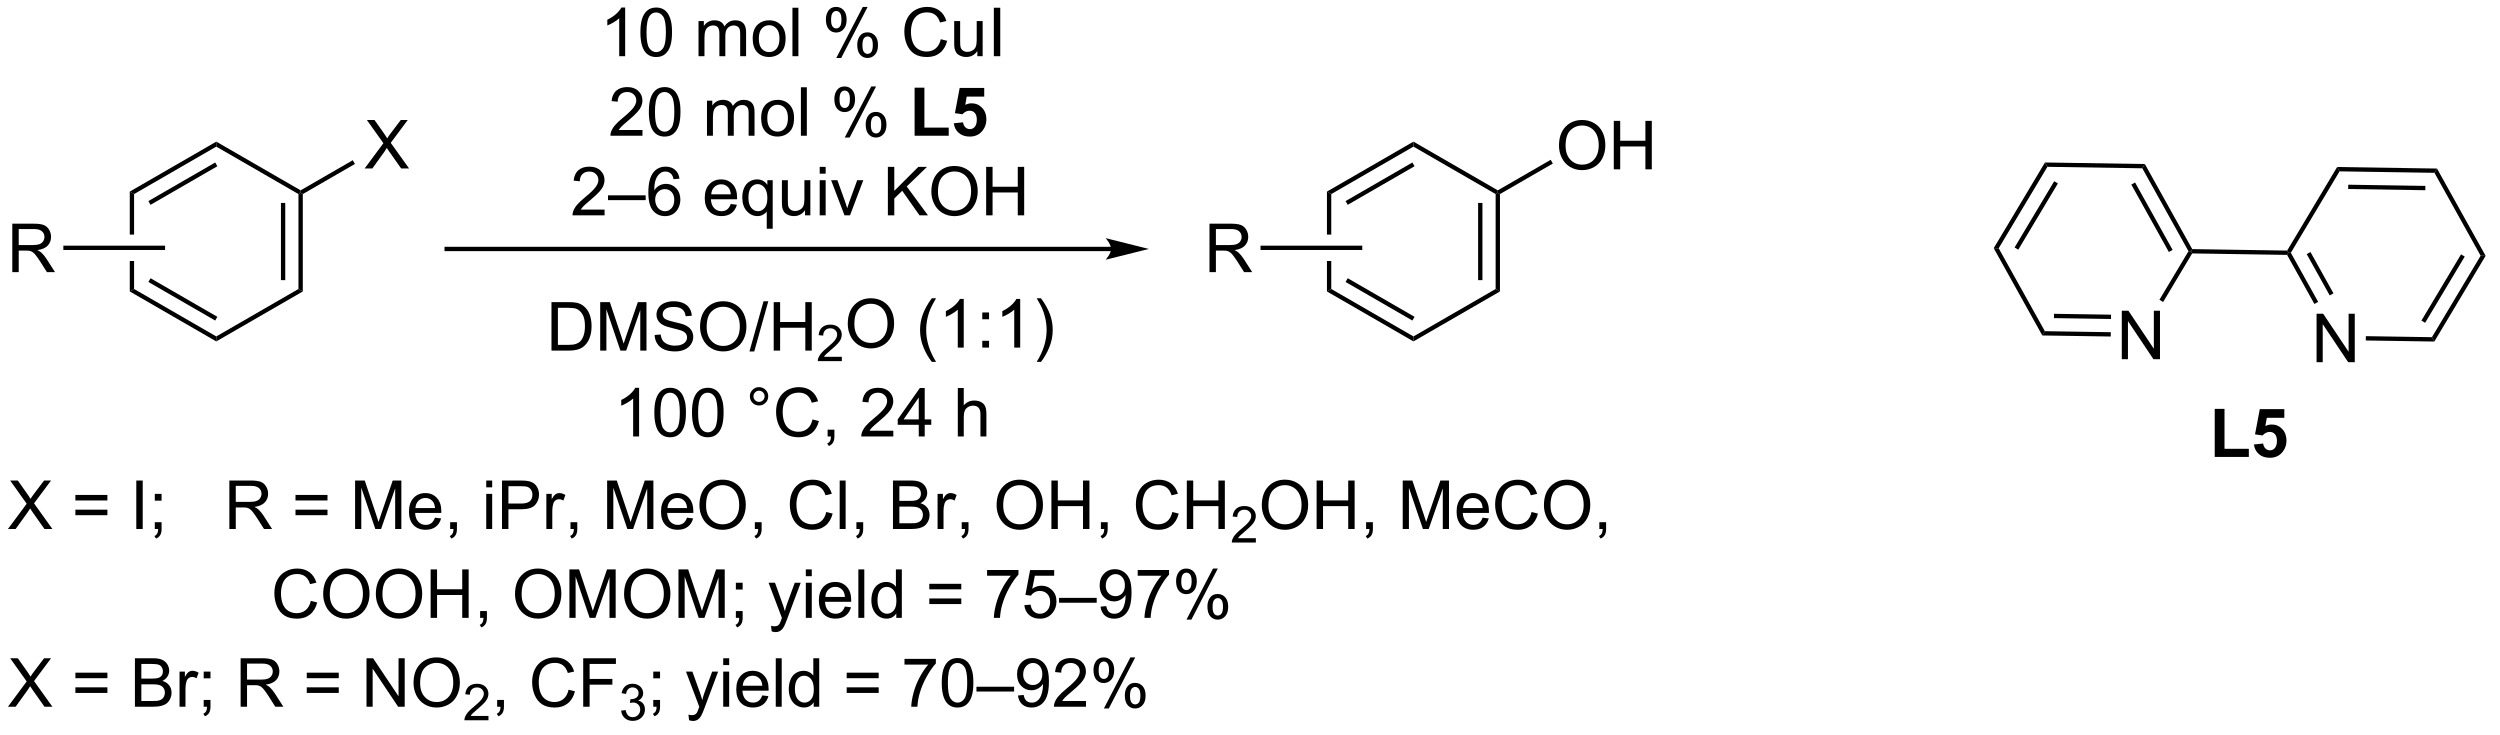 <?xml version="1.0" encoding="UTF-8"?>
<!DOCTYPE svg PUBLIC '-//W3C//DTD SVG 1.0//EN'
          'http://www.w3.org/TR/2001/REC-SVG-20010904/DTD/svg10.dtd'>
<svg stroke-dasharray="none" shape-rendering="auto" xmlns="http://www.w3.org/2000/svg" font-family="'Dialog'" text-rendering="auto" width="405" fill-opacity="1" color-interpolation="auto" color-rendering="auto" preserveAspectRatio="xMidYMid meet" font-size="12px" viewBox="0 0 405 119" fill="black" xmlns:xlink="http://www.w3.org/1999/xlink" stroke="black" image-rendering="auto" stroke-miterlimit="10" stroke-linecap="square" stroke-linejoin="miter" font-style="normal" stroke-width="1" height="119" stroke-dashoffset="0" font-weight="normal" stroke-opacity="1"
><!--Generated by the Batik Graphics2D SVG Generator--><defs id="genericDefs"
  /><g
  ><defs id="defs1"
    ><clipPath clipPathUnits="userSpaceOnUse" id="clipPath1"
      ><path d="M0.753 2.252 L303.891 2.252 L303.891 91.041 L0.753 91.041 L0.753 2.252 Z"
      /></clipPath
      ><clipPath clipPathUnits="userSpaceOnUse" id="clipPath2"
      ><path d="M90.953 460.876 L90.953 547.196 L385.662 547.196 L385.662 460.876 Z"
      /></clipPath
    ></defs
    ><g transform="scale(1.333,1.333) translate(-0.753,-2.252) matrix(1.029,0,0,1.029,-92.801,-471.805)"
    ><path d="M156.05 502.104 L156.05 496.378 L158.024 496.378 Q158.69 496.378 159.042 496.458 Q159.534 496.573 159.883 496.87 Q160.336 497.253 160.56 497.849 Q160.784 498.443 160.784 499.208 Q160.784 499.862 160.63 500.367 Q160.479 500.87 160.24 501.2 Q160.003 501.529 159.719 501.719 Q159.438 501.909 159.037 502.008 Q158.636 502.104 158.117 502.104 L156.05 502.104 ZM156.808 501.427 L158.031 501.427 Q158.597 501.427 158.919 501.323 Q159.242 501.216 159.433 501.026 Q159.703 500.755 159.852 500.302 Q160.003 499.846 160.003 499.198 Q160.003 498.3 159.708 497.818 Q159.414 497.333 158.992 497.169 Q158.688 497.052 158.011 497.052 L156.808 497.052 L156.808 501.427 ZM161.804 502.104 L161.804 496.378 L162.944 496.378 L164.301 500.432 Q164.488 500.997 164.574 501.279 Q164.671 500.966 164.879 500.362 L166.249 496.378 L167.27 496.378 L167.27 502.104 L166.538 502.104 L166.538 497.31 L164.874 502.104 L164.192 502.104 L162.535 497.229 L162.535 502.104 L161.804 502.104 ZM168.233 500.263 L168.949 500.2 Q168.999 500.63 169.184 500.906 Q169.371 501.182 169.762 501.352 Q170.153 501.521 170.639 501.521 Q171.074 501.521 171.405 501.393 Q171.738 501.263 171.9 501.039 Q172.061 500.815 172.061 500.55 Q172.061 500.279 171.905 500.078 Q171.749 499.878 171.389 499.74 Q171.16 499.651 170.371 499.461 Q169.582 499.271 169.264 499.104 Q168.856 498.888 168.653 498.57 Q168.452 498.253 168.452 497.857 Q168.452 497.425 168.697 497.047 Q168.944 496.669 169.416 496.474 Q169.889 496.279 170.468 496.279 Q171.106 496.279 171.59 496.484 Q172.077 496.69 172.337 497.089 Q172.601 497.487 172.621 497.99 L171.895 498.044 Q171.835 497.503 171.496 497.227 Q171.16 496.948 170.499 496.948 Q169.811 496.948 169.496 497.2 Q169.184 497.45 169.184 497.807 Q169.184 498.115 169.405 498.315 Q169.624 498.513 170.548 498.724 Q171.473 498.932 171.817 499.089 Q172.317 499.318 172.554 499.672 Q172.793 500.026 172.793 500.487 Q172.793 500.943 172.53 501.349 Q172.27 501.753 171.778 501.979 Q171.288 502.203 170.676 502.203 Q169.897 502.203 169.371 501.977 Q168.848 501.747 168.548 501.294 Q168.249 500.839 168.233 500.263 ZM173.598 499.315 Q173.598 497.888 174.363 497.083 Q175.129 496.276 176.34 496.276 Q177.132 496.276 177.767 496.656 Q178.405 497.034 178.738 497.711 Q179.074 498.388 179.074 499.247 Q179.074 500.12 178.723 500.807 Q178.371 501.495 177.726 501.849 Q177.082 502.203 176.335 502.203 Q175.528 502.203 174.889 501.812 Q174.254 501.419 173.926 500.745 Q173.598 500.068 173.598 499.315 ZM174.379 499.325 Q174.379 500.362 174.934 500.958 Q175.491 501.552 176.332 501.552 Q177.186 501.552 177.738 500.95 Q178.293 500.349 178.293 499.245 Q178.293 498.544 178.056 498.024 Q177.819 497.503 177.363 497.216 Q176.91 496.927 176.343 496.927 Q175.538 496.927 174.957 497.482 Q174.379 498.034 174.379 499.325 ZM179.433 502.203 L181.094 496.279 L181.656 496.279 L180 502.203 L179.433 502.203 ZM182.296 502.104 L182.296 496.378 L183.054 496.378 L183.054 498.729 L186.03 498.729 L186.03 496.378 L186.788 496.378 L186.788 502.104 L186.03 502.104 L186.03 499.404 L183.054 499.404 L183.054 502.104 L182.296 502.104 Z" stroke="none" clip-path="url(#clipPath2)"
    /></g
    ><g transform="matrix(1.371,0,0,1.371,-124.739,-632.077)"
    ><path d="M190.454 503.196 L190.454 503.704 L187.614 503.704 Q187.608 503.513 187.677 503.337 Q187.784 503.048 188.022 502.767 Q188.263 502.485 188.714 502.116 Q189.413 501.542 189.659 501.206 Q189.905 500.87 189.905 500.571 Q189.905 500.259 189.68 500.044 Q189.458 499.827 189.097 499.827 Q188.716 499.827 188.487 500.056 Q188.259 500.284 188.257 500.689 L187.714 500.634 Q187.77 500.026 188.134 499.71 Q188.497 499.392 189.108 499.392 Q189.727 499.392 190.087 499.735 Q190.448 500.077 190.448 500.583 Q190.448 500.841 190.343 501.091 Q190.237 501.339 189.991 501.614 Q189.747 501.89 189.179 502.37 Q188.704 502.769 188.569 502.911 Q188.434 503.054 188.347 503.196 L190.454 503.196 Z" stroke="none" clip-path="url(#clipPath2)"
    /></g
    ><g transform="matrix(1.371,0,0,1.371,-124.739,-632.077)"
    ><path d="M191.157 499.315 Q191.157 497.888 191.923 497.083 Q192.689 496.276 193.9 496.276 Q194.691 496.276 195.327 496.656 Q195.965 497.034 196.298 497.711 Q196.634 498.388 196.634 499.247 Q196.634 500.12 196.282 500.807 Q195.931 501.495 195.285 501.849 Q194.642 502.203 193.894 502.203 Q193.087 502.203 192.449 501.812 Q191.814 501.419 191.486 500.745 Q191.157 500.068 191.157 499.315 ZM191.939 499.325 Q191.939 500.362 192.494 500.958 Q193.051 501.552 193.892 501.552 Q194.746 501.552 195.298 500.95 Q195.853 500.349 195.853 499.245 Q195.853 498.544 195.616 498.024 Q195.379 497.503 194.923 497.216 Q194.47 496.927 193.902 496.927 Q193.098 496.927 192.517 497.482 Q191.939 498.034 191.939 499.325 ZM201.087 503.789 Q200.504 503.055 200.1 502.07 Q199.699 501.083 199.699 500.029 Q199.699 499.099 200.001 498.247 Q200.353 497.26 201.087 496.279 L201.59 496.279 Q201.119 497.091 200.965 497.44 Q200.728 497.979 200.59 498.565 Q200.423 499.294 200.423 500.034 Q200.423 501.911 201.59 503.789 L201.087 503.789 ZM204.861 502.104 L204.157 502.104 L204.157 497.622 Q203.902 497.865 203.491 498.107 Q203.079 498.349 202.751 498.471 L202.751 497.792 Q203.34 497.513 203.78 497.12 Q204.223 496.724 204.407 496.354 L204.861 496.354 L204.861 502.104 ZM207.052 498.755 L207.052 497.956 L207.851 497.956 L207.851 498.755 L207.052 498.755 ZM207.052 502.104 L207.052 501.302 L207.851 501.302 L207.851 502.104 L207.052 502.104 ZM211.532 502.104 L210.829 502.104 L210.829 497.622 Q210.574 497.865 210.163 498.107 Q209.751 498.349 209.423 498.471 L209.423 497.792 Q210.012 497.513 210.452 497.12 Q210.894 496.724 211.079 496.354 L211.532 496.354 L211.532 502.104 ZM213.989 503.789 L213.484 503.789 Q214.654 501.911 214.654 500.034 Q214.654 499.3 214.484 498.575 Q214.351 497.99 214.114 497.45 Q213.961 497.099 213.484 496.279 L213.989 496.279 Q214.724 497.26 215.076 498.247 Q215.375 499.099 215.375 500.029 Q215.375 501.083 214.971 502.07 Q214.568 503.055 213.989 503.789 Z" stroke="none" clip-path="url(#clipPath2)"
    /></g
    ><g transform="matrix(1.371,0,0,1.371,-124.739,-632.077)"
    ><path d="M166.501 512.604 L165.798 512.604 L165.798 508.122 Q165.542 508.365 165.131 508.607 Q164.72 508.849 164.391 508.971 L164.391 508.292 Q164.98 508.013 165.42 507.62 Q165.863 507.224 166.048 506.854 L166.501 506.854 L166.501 512.604 ZM168.302 509.779 Q168.302 508.763 168.51 508.146 Q168.718 507.526 169.13 507.19 Q169.544 506.854 170.169 506.854 Q170.63 506.854 170.976 507.039 Q171.325 507.224 171.552 507.575 Q171.778 507.925 171.906 508.427 Q172.036 508.927 172.036 509.779 Q172.036 510.786 171.828 511.406 Q171.622 512.026 171.208 512.365 Q170.796 512.703 170.169 512.703 Q169.341 512.703 168.867 512.107 Q168.302 511.393 168.302 509.779 ZM169.023 509.779 Q169.023 511.19 169.354 511.656 Q169.684 512.122 170.169 512.122 Q170.653 512.122 170.981 511.654 Q171.312 511.185 171.312 509.779 Q171.312 508.365 170.981 507.901 Q170.653 507.435 170.161 507.435 Q169.677 507.435 169.387 507.846 Q169.023 508.37 169.023 509.779 ZM172.751 509.779 Q172.751 508.763 172.959 508.146 Q173.167 507.526 173.579 507.19 Q173.993 506.854 174.618 506.854 Q175.079 506.854 175.425 507.039 Q175.774 507.224 176.001 507.575 Q176.227 507.925 176.355 508.427 Q176.485 508.927 176.485 509.779 Q176.485 510.786 176.277 511.406 Q176.071 512.026 175.657 512.365 Q175.246 512.703 174.618 512.703 Q173.79 512.703 173.316 512.107 Q172.751 511.393 172.751 509.779 ZM173.472 509.779 Q173.472 511.19 173.803 511.656 Q174.134 512.122 174.618 512.122 Q175.102 512.122 175.43 511.654 Q175.761 511.185 175.761 509.779 Q175.761 508.365 175.43 507.901 Q175.102 507.435 174.61 507.435 Q174.126 507.435 173.837 507.846 Q173.472 508.37 173.472 509.779 ZM179.589 507.862 Q179.589 507.411 179.907 507.096 Q180.227 506.779 180.673 506.779 Q181.126 506.779 181.441 507.096 Q181.759 507.411 181.759 507.862 Q181.759 508.31 181.438 508.63 Q181.121 508.948 180.673 508.948 Q180.227 508.948 179.907 508.633 Q179.589 508.315 179.589 507.862 ZM180.016 507.862 Q180.016 508.135 180.209 508.328 Q180.402 508.521 180.675 508.521 Q180.946 508.521 181.139 508.328 Q181.332 508.135 181.332 507.862 Q181.332 507.589 181.139 507.396 Q180.946 507.2 180.675 507.2 Q180.402 507.2 180.209 507.396 Q180.016 507.589 180.016 507.862 ZM186.992 510.596 L187.75 510.786 Q187.512 511.721 186.893 512.214 Q186.273 512.703 185.38 512.703 Q184.453 512.703 183.872 512.326 Q183.294 511.948 182.989 511.234 Q182.687 510.518 182.687 509.698 Q182.687 508.802 183.028 508.138 Q183.372 507.471 184.002 507.125 Q184.632 506.779 185.39 506.779 Q186.25 506.779 186.835 507.216 Q187.421 507.654 187.653 508.448 L186.906 508.622 Q186.708 507.997 186.328 507.714 Q185.95 507.427 185.375 507.427 Q184.716 507.427 184.27 507.745 Q183.828 508.06 183.648 508.594 Q183.468 509.128 183.468 509.693 Q183.468 510.425 183.682 510.969 Q183.895 511.513 184.343 511.784 Q184.794 512.052 185.317 512.052 Q185.953 512.052 186.393 511.685 Q186.835 511.318 186.992 510.596 ZM188.777 512.604 L188.777 511.802 L189.579 511.802 L189.579 512.604 Q189.579 513.047 189.423 513.318 Q189.266 513.589 188.925 513.737 L188.73 513.438 Q188.954 513.339 189.058 513.148 Q189.165 512.961 189.175 512.604 L188.777 512.604 ZM196.54 511.927 L196.54 512.604 L192.753 512.604 Q192.746 512.349 192.837 512.115 Q192.98 511.729 193.298 511.354 Q193.618 510.979 194.22 510.487 Q195.152 509.721 195.48 509.274 Q195.808 508.825 195.808 508.427 Q195.808 508.01 195.509 507.724 Q195.212 507.435 194.73 507.435 Q194.222 507.435 193.917 507.74 Q193.613 508.044 193.61 508.583 L192.886 508.51 Q192.962 507.7 193.446 507.279 Q193.93 506.854 194.746 506.854 Q195.571 506.854 196.05 507.312 Q196.532 507.768 196.532 508.443 Q196.532 508.786 196.391 509.12 Q196.251 509.45 195.923 509.818 Q195.597 510.185 194.839 510.825 Q194.207 511.357 194.027 511.547 Q193.847 511.737 193.73 511.927 L196.54 511.927 ZM199.546 512.604 L199.546 511.232 L197.062 511.232 L197.062 510.589 L199.677 506.878 L200.25 506.878 L200.25 510.589 L201.023 510.589 L201.023 511.232 L200.25 511.232 L200.25 512.604 L199.546 512.604 ZM199.546 510.589 L199.546 508.005 L197.755 510.589 L199.546 510.589 ZM204.161 512.604 L204.161 506.878 L204.864 506.878 L204.864 508.932 Q205.356 508.362 206.106 508.362 Q206.567 508.362 206.906 508.544 Q207.247 508.724 207.393 509.044 Q207.538 509.365 207.538 509.974 L207.538 512.604 L206.835 512.604 L206.835 509.974 Q206.835 509.448 206.606 509.208 Q206.38 508.966 205.96 508.966 Q205.648 508.966 205.372 509.13 Q205.098 509.292 204.981 509.57 Q204.864 509.846 204.864 510.333 L204.864 512.604 L204.161 512.604 Z" stroke="none" clip-path="url(#clipPath2)"
    /></g
    ><g transform="matrix(1.371,0,0,1.371,-124.739,-632.077)"
    ><path d="M91.925 523.539 L94.138 520.555 L92.185 517.813 L93.089 517.813 L94.128 519.281 Q94.451 519.737 94.589 519.984 Q94.779 519.672 95.042 519.331 L96.193 517.813 L97.019 517.813 L95.006 520.51 L97.175 523.539 L96.237 523.539 L94.795 521.495 Q94.675 521.32 94.545 521.112 Q94.355 521.425 94.271 521.542 L92.834 523.539 L91.925 523.539 ZM103.674 520.172 L99.892 520.172 L99.892 519.516 L103.674 519.516 L103.674 520.172 ZM103.674 521.909 L99.892 521.909 L99.892 521.253 L103.674 521.253 L103.674 521.909 ZM107.089 523.539 L107.089 517.813 L107.847 517.813 L107.847 523.539 L107.089 523.539 ZM109.275 520.19 L109.275 519.391 L110.077 519.391 L110.077 520.19 L109.275 520.19 ZM109.275 523.539 L109.275 522.737 L110.077 522.737 L110.077 523.539 Q110.077 523.982 109.921 524.253 Q109.765 524.524 109.424 524.672 L109.228 524.372 Q109.452 524.274 109.556 524.083 Q109.663 523.896 109.674 523.539 L109.275 523.539 ZM118.085 523.539 L118.085 517.813 L120.624 517.813 Q121.39 517.813 121.788 517.966 Q122.187 518.12 122.424 518.51 Q122.663 518.901 122.663 519.375 Q122.663 519.984 122.267 520.404 Q121.874 520.82 121.049 520.932 Q121.351 521.078 121.507 521.219 Q121.838 521.524 122.135 521.979 L123.132 523.539 L122.179 523.539 L121.421 522.346 Q121.088 521.831 120.871 521.557 Q120.658 521.284 120.489 521.175 Q120.319 521.065 120.142 521.024 Q120.015 520.995 119.72 520.995 L118.843 520.995 L118.843 523.539 L118.085 523.539 ZM118.843 520.339 L120.47 520.339 Q120.991 520.339 121.283 520.232 Q121.577 520.125 121.728 519.888 Q121.882 519.651 121.882 519.375 Q121.882 518.969 121.585 518.708 Q121.291 518.445 120.655 518.445 L118.843 518.445 L118.843 520.339 ZM129.681 520.172 L125.9 520.172 L125.9 519.516 L129.681 519.516 L129.681 520.172 ZM129.681 521.909 L125.9 521.909 L125.9 521.253 L129.681 521.253 L129.681 521.909 ZM132.943 523.539 L132.943 517.813 L134.084 517.813 L135.44 521.867 Q135.628 522.432 135.714 522.714 Q135.81 522.401 136.019 521.797 L137.388 517.813 L138.409 517.813 L138.409 523.539 L137.678 523.539 L137.678 518.745 L136.013 523.539 L135.331 523.539 L133.675 518.664 L133.675 523.539 L132.943 523.539 ZM142.381 522.203 L143.107 522.292 Q142.935 522.93 142.469 523.281 Q142.006 523.633 141.284 523.633 Q140.373 523.633 139.839 523.073 Q139.308 522.51 139.308 521.5 Q139.308 520.453 139.847 519.875 Q140.386 519.297 141.245 519.297 Q142.076 519.297 142.602 519.865 Q143.131 520.43 143.131 521.456 Q143.131 521.518 143.128 521.643 L140.034 521.643 Q140.073 522.328 140.42 522.693 Q140.769 523.055 141.287 523.055 Q141.675 523.055 141.948 522.852 Q142.222 522.649 142.381 522.203 ZM140.073 521.065 L142.388 521.065 Q142.341 520.542 142.123 520.281 Q141.787 519.875 141.253 519.875 Q140.769 519.875 140.438 520.201 Q140.107 520.524 140.073 521.065 ZM144.174 523.539 L144.174 522.737 L144.976 522.737 L144.976 523.539 Q144.976 523.982 144.819 524.253 Q144.663 524.524 144.322 524.672 L144.127 524.372 Q144.351 524.274 144.455 524.083 Q144.562 523.896 144.572 523.539 L144.174 523.539 ZM148.439 518.62 L148.439 517.813 L149.142 517.813 L149.142 518.62 L148.439 518.62 ZM148.439 523.539 L148.439 519.391 L149.142 519.391 L149.142 523.539 L148.439 523.539 ZM150.303 523.539 L150.303 517.813 L152.464 517.813 Q153.034 517.813 153.334 517.867 Q153.756 517.938 154.039 518.135 Q154.326 518.331 154.5 518.688 Q154.675 519.042 154.675 519.469 Q154.675 520.198 154.209 520.706 Q153.745 521.211 152.529 521.211 L151.06 521.211 L151.06 523.539 L150.303 523.539 ZM151.06 520.534 L152.542 520.534 Q153.276 520.534 153.584 520.26 Q153.894 519.987 153.894 519.492 Q153.894 519.133 153.711 518.878 Q153.529 518.62 153.232 518.539 Q153.042 518.487 152.526 518.487 L151.06 518.487 L151.06 520.534 ZM155.542 523.539 L155.542 519.391 L156.175 519.391 L156.175 520.018 Q156.417 519.578 156.62 519.438 Q156.826 519.297 157.073 519.297 Q157.428 519.297 157.795 519.524 L157.553 520.175 Q157.295 520.024 157.037 520.024 Q156.808 520.024 156.623 520.162 Q156.44 520.3 156.362 520.547 Q156.245 520.922 156.245 521.367 L156.245 523.539 L155.542 523.539 ZM158.396 523.539 L158.396 522.737 L159.198 522.737 L159.198 523.539 Q159.198 523.982 159.042 524.253 Q158.886 524.524 158.545 524.672 L158.349 524.372 Q158.573 524.274 158.678 524.083 Q158.784 523.896 158.795 523.539 L158.396 523.539 ZM162.724 523.539 L162.724 517.813 L163.865 517.813 L165.222 521.867 Q165.409 522.432 165.495 522.714 Q165.591 522.401 165.8 521.797 L167.17 517.813 L168.19 517.813 L168.19 523.539 L167.459 523.539 L167.459 518.745 L165.795 523.539 L165.112 523.539 L163.456 518.664 L163.456 523.539 L162.724 523.539 ZM172.162 522.203 L172.888 522.292 Q172.716 522.93 172.25 523.281 Q171.787 523.633 171.065 523.633 Q170.154 523.633 169.62 523.073 Q169.089 522.51 169.089 521.5 Q169.089 520.453 169.628 519.875 Q170.167 519.297 171.026 519.297 Q171.857 519.297 172.383 519.865 Q172.912 520.43 172.912 521.456 Q172.912 521.518 172.909 521.643 L169.815 521.643 Q169.855 522.328 170.201 522.693 Q170.55 523.055 171.068 523.055 Q171.456 523.055 171.73 522.852 Q172.003 522.649 172.162 522.203 ZM169.855 521.065 L172.17 521.065 Q172.123 520.542 171.904 520.281 Q171.568 519.875 171.034 519.875 Q170.55 519.875 170.219 520.201 Q169.888 520.524 169.855 521.065 ZM173.632 520.75 Q173.632 519.323 174.398 518.518 Q175.163 517.711 176.374 517.711 Q177.166 517.711 177.801 518.091 Q178.439 518.469 178.773 519.146 Q179.108 519.823 179.108 520.682 Q179.108 521.555 178.757 522.242 Q178.405 522.93 177.76 523.284 Q177.116 523.638 176.369 523.638 Q175.562 523.638 174.924 523.247 Q174.288 522.854 173.96 522.18 Q173.632 521.503 173.632 520.75 ZM174.413 520.76 Q174.413 521.797 174.968 522.393 Q175.525 522.987 176.366 522.987 Q177.22 522.987 177.773 522.385 Q178.327 521.784 178.327 520.68 Q178.327 519.979 178.09 519.458 Q177.853 518.938 177.398 518.651 Q176.944 518.362 176.377 518.362 Q175.572 518.362 174.991 518.917 Q174.413 519.469 174.413 520.76 ZM180.178 523.539 L180.178 522.737 L180.98 522.737 L180.98 523.539 Q180.98 523.982 180.823 524.253 Q180.667 524.524 180.326 524.672 L180.131 524.372 Q180.355 524.274 180.459 524.083 Q180.565 523.896 180.576 523.539 L180.178 523.539 ZM188.615 521.531 L189.373 521.721 Q189.136 522.656 188.516 523.149 Q187.896 523.638 187.003 523.638 Q186.076 523.638 185.495 523.26 Q184.917 522.883 184.612 522.169 Q184.31 521.453 184.31 520.633 Q184.31 519.737 184.651 519.073 Q184.995 518.406 185.625 518.06 Q186.256 517.714 187.013 517.714 Q187.873 517.714 188.459 518.151 Q189.045 518.589 189.276 519.383 L188.529 519.557 Q188.331 518.932 187.951 518.649 Q187.573 518.362 186.998 518.362 Q186.339 518.362 185.894 518.68 Q185.451 518.995 185.271 519.529 Q185.091 520.063 185.091 520.628 Q185.091 521.359 185.305 521.904 Q185.519 522.448 185.966 522.719 Q186.417 522.987 186.94 522.987 Q187.576 522.987 188.016 522.62 Q188.459 522.253 188.615 521.531 ZM190.202 523.539 L190.202 517.813 L190.905 517.813 L190.905 523.539 L190.202 523.539 ZM192.178 523.539 L192.178 522.737 L192.98 522.737 L192.98 523.539 Q192.98 523.982 192.823 524.253 Q192.667 524.524 192.326 524.672 L192.131 524.372 Q192.355 524.274 192.459 524.083 Q192.565 523.896 192.576 523.539 L192.178 523.539 ZM196.498 523.539 L196.498 517.813 L198.646 517.813 Q199.303 517.813 199.698 517.987 Q200.097 518.159 200.321 518.521 Q200.545 518.883 200.545 519.276 Q200.545 519.643 200.344 519.969 Q200.146 520.292 199.745 520.492 Q200.263 520.643 200.542 521.01 Q200.823 521.378 200.823 521.878 Q200.823 522.281 200.651 522.628 Q200.482 522.971 200.232 523.159 Q199.982 523.346 199.605 523.443 Q199.23 523.539 198.683 523.539 L196.498 523.539 ZM197.256 520.219 L198.495 520.219 Q198.998 520.219 199.216 520.151 Q199.506 520.065 199.651 519.867 Q199.8 519.667 199.8 519.367 Q199.8 519.081 199.662 518.865 Q199.526 518.649 199.271 518.568 Q199.019 518.487 198.401 518.487 L197.256 518.487 L197.256 520.219 ZM197.256 522.862 L198.683 522.862 Q199.05 522.862 199.198 522.836 Q199.459 522.789 199.633 522.68 Q199.81 522.57 199.922 522.362 Q200.037 522.151 200.037 521.878 Q200.037 521.557 199.873 521.323 Q199.709 521.086 199.417 520.99 Q199.128 520.893 198.581 520.893 L197.256 520.893 L197.256 522.862 ZM201.769 523.539 L201.769 519.391 L202.401 519.391 L202.401 520.018 Q202.644 519.578 202.847 519.438 Q203.053 519.297 203.3 519.297 Q203.654 519.297 204.021 519.524 L203.779 520.175 Q203.521 520.024 203.263 520.024 Q203.034 520.024 202.849 520.162 Q202.667 520.3 202.589 520.547 Q202.472 520.922 202.472 521.367 L202.472 523.539 L201.769 523.539 ZM204.623 523.539 L204.623 522.737 L205.425 522.737 L205.425 523.539 Q205.425 523.982 205.269 524.253 Q205.112 524.524 204.771 524.672 L204.576 524.372 Q204.8 524.274 204.904 524.083 Q205.011 523.896 205.021 523.539 L204.623 523.539 ZM208.745 520.75 Q208.745 519.323 209.511 518.518 Q210.276 517.711 211.487 517.711 Q212.279 517.711 212.914 518.091 Q213.553 518.469 213.886 519.146 Q214.222 519.823 214.222 520.682 Q214.222 521.555 213.87 522.242 Q213.519 522.93 212.873 523.284 Q212.23 523.638 211.482 523.638 Q210.675 523.638 210.037 523.247 Q209.401 522.854 209.073 522.18 Q208.745 521.503 208.745 520.75 ZM209.526 520.76 Q209.526 521.797 210.081 522.393 Q210.638 522.987 211.48 522.987 Q212.334 522.987 212.886 522.385 Q213.44 521.784 213.44 520.68 Q213.44 519.979 213.203 519.458 Q212.966 518.938 212.511 518.651 Q212.058 518.362 211.49 518.362 Q210.685 518.362 210.105 518.917 Q209.526 519.469 209.526 520.76 ZM215.22 523.539 L215.22 517.813 L215.978 517.813 L215.978 520.164 L218.955 520.164 L218.955 517.813 L219.713 517.813 L219.713 523.539 L218.955 523.539 L218.955 520.839 L215.978 520.839 L215.978 523.539 L215.22 523.539 ZM221.068 523.539 L221.068 522.737 L221.87 522.737 L221.87 523.539 Q221.87 523.982 221.714 524.253 Q221.558 524.524 221.216 524.672 L221.021 524.372 Q221.245 524.274 221.349 524.083 Q221.456 523.896 221.466 523.539 L221.068 523.539 ZM229.506 521.531 L230.263 521.721 Q230.026 522.656 229.407 523.149 Q228.787 523.638 227.894 523.638 Q226.966 523.638 226.386 523.26 Q225.808 522.883 225.503 522.169 Q225.201 521.453 225.201 520.633 Q225.201 519.737 225.542 519.073 Q225.886 518.406 226.516 518.06 Q227.146 517.714 227.904 517.714 Q228.763 517.714 229.349 518.151 Q229.935 518.589 230.167 519.383 L229.42 519.557 Q229.222 518.932 228.841 518.649 Q228.464 518.362 227.888 518.362 Q227.23 518.362 226.784 518.68 Q226.341 518.995 226.162 519.529 Q225.982 520.063 225.982 520.628 Q225.982 521.359 226.196 521.904 Q226.409 522.448 226.857 522.719 Q227.308 522.987 227.831 522.987 Q228.466 522.987 228.907 522.62 Q229.349 522.253 229.506 521.531 ZM231.22 523.539 L231.22 517.813 L231.978 517.813 L231.978 520.164 L234.955 520.164 L234.955 517.813 L235.713 517.813 L235.713 523.539 L234.955 523.539 L234.955 520.839 L231.978 520.839 L231.978 523.539 L231.22 523.539 Z" stroke="none" clip-path="url(#clipPath2)"
    /></g
    ><g transform="matrix(1.371,0,0,1.371,-124.739,-632.077)"
    ><path d="M239.379 524.631 L239.379 525.139 L236.539 525.139 Q236.533 524.948 236.601 524.772 Q236.709 524.483 236.947 524.202 Q237.187 523.92 237.638 523.551 Q238.338 522.977 238.584 522.641 Q238.83 522.305 238.83 522.006 Q238.83 521.694 238.605 521.479 Q238.382 521.262 238.021 521.262 Q237.64 521.262 237.412 521.49 Q237.183 521.719 237.181 522.123 L236.638 522.069 Q236.695 521.461 237.058 521.145 Q237.422 520.827 238.033 520.827 Q238.652 520.827 239.011 521.17 Q239.373 521.512 239.373 522.018 Q239.373 522.276 239.267 522.526 Q239.162 522.774 238.916 523.049 Q238.672 523.324 238.103 523.805 Q237.629 524.203 237.494 524.346 Q237.359 524.489 237.271 524.631 L239.379 524.631 Z" stroke="none" clip-path="url(#clipPath2)"
    /></g
    ><g transform="matrix(1.371,0,0,1.371,-124.739,-632.077)"
    ><path d="M240.082 520.75 Q240.082 519.323 240.848 518.518 Q241.613 517.711 242.824 517.711 Q243.616 517.711 244.251 518.091 Q244.889 518.469 245.223 519.146 Q245.559 519.823 245.559 520.682 Q245.559 521.555 245.207 522.242 Q244.856 522.93 244.21 523.284 Q243.566 523.638 242.819 523.638 Q242.012 523.638 241.374 523.247 Q240.738 522.854 240.41 522.18 Q240.082 521.503 240.082 520.75 ZM240.863 520.76 Q240.863 521.797 241.418 522.393 Q241.975 522.987 242.816 522.987 Q243.671 522.987 244.223 522.385 Q244.777 521.784 244.777 520.68 Q244.777 519.979 244.54 519.458 Q244.303 518.938 243.848 518.651 Q243.394 518.362 242.827 518.362 Q242.022 518.362 241.441 518.917 Q240.863 519.469 240.863 520.76 ZM246.557 523.539 L246.557 517.813 L247.315 517.813 L247.315 520.164 L250.292 520.164 L250.292 517.813 L251.049 517.813 L251.049 523.539 L250.292 523.539 L250.292 520.839 L247.315 520.839 L247.315 523.539 L246.557 523.539 ZM252.405 523.539 L252.405 522.737 L253.207 522.737 L253.207 523.539 Q253.207 523.982 253.051 524.253 Q252.894 524.524 252.553 524.672 L252.358 524.372 Q252.582 524.274 252.686 524.083 Q252.793 523.896 252.803 523.539 L252.405 523.539 ZM256.733 523.539 L256.733 517.813 L257.874 517.813 L259.231 521.867 Q259.418 522.432 259.504 522.714 Q259.6 522.401 259.809 521.797 L261.178 517.813 L262.199 517.813 L262.199 523.539 L261.467 523.539 L261.467 518.745 L259.803 523.539 L259.121 523.539 L257.465 518.664 L257.465 523.539 L256.733 523.539 ZM266.171 522.203 L266.897 522.292 Q266.725 522.93 266.259 523.281 Q265.796 523.633 265.074 523.633 Q264.163 523.633 263.629 523.073 Q263.098 522.51 263.098 521.5 Q263.098 520.453 263.637 519.875 Q264.176 519.297 265.035 519.297 Q265.866 519.297 266.392 519.865 Q266.921 520.43 266.921 521.456 Q266.921 521.518 266.918 521.643 L263.824 521.643 Q263.863 522.328 264.21 522.693 Q264.559 523.055 265.077 523.055 Q265.465 523.055 265.738 522.852 Q266.012 522.649 266.171 522.203 ZM263.863 521.065 L266.178 521.065 Q266.132 520.542 265.913 520.281 Q265.577 519.875 265.043 519.875 Q264.559 519.875 264.228 520.201 Q263.897 520.524 263.863 521.065 ZM271.956 521.531 L272.714 521.721 Q272.477 522.656 271.857 523.149 Q271.237 523.638 270.344 523.638 Q269.417 523.638 268.836 523.26 Q268.258 522.883 267.953 522.169 Q267.651 521.453 267.651 520.633 Q267.651 519.737 267.992 519.073 Q268.336 518.406 268.966 518.06 Q269.596 517.714 270.354 517.714 Q271.214 517.714 271.8 518.151 Q272.385 518.589 272.617 519.383 L271.87 519.557 Q271.672 518.932 271.292 518.649 Q270.914 518.362 270.339 518.362 Q269.68 518.362 269.234 518.68 Q268.792 518.995 268.612 519.529 Q268.432 520.063 268.432 520.628 Q268.432 521.359 268.646 521.904 Q268.859 522.448 269.307 522.719 Q269.758 522.987 270.281 522.987 Q270.917 522.987 271.357 522.62 Q271.8 522.253 271.956 521.531 ZM273.418 520.75 Q273.418 519.323 274.184 518.518 Q274.949 517.711 276.16 517.711 Q276.952 517.711 277.587 518.091 Q278.225 518.469 278.559 519.146 Q278.894 519.823 278.894 520.682 Q278.894 521.555 278.543 522.242 Q278.191 522.93 277.546 523.284 Q276.902 523.638 276.155 523.638 Q275.348 523.638 274.71 523.247 Q274.074 522.854 273.746 522.18 Q273.418 521.503 273.418 520.75 ZM274.199 520.76 Q274.199 521.797 274.754 522.393 Q275.311 522.987 276.152 522.987 Q277.007 522.987 277.559 522.385 Q278.113 521.784 278.113 520.68 Q278.113 519.979 277.876 519.458 Q277.639 518.938 277.184 518.651 Q276.731 518.362 276.163 518.362 Q275.358 518.362 274.777 518.917 Q274.199 519.469 274.199 520.76 ZM279.964 523.539 L279.964 522.737 L280.766 522.737 L280.766 523.539 Q280.766 523.982 280.609 524.253 Q280.453 524.524 280.112 524.672 L279.917 524.372 Q280.141 524.274 280.245 524.083 Q280.352 523.896 280.362 523.539 L279.964 523.539 Z" stroke="none" clip-path="url(#clipPath2)"
    /></g
    ><g transform="matrix(1.371,0,0,1.371,-124.739,-632.077)"
    ><path d="M127.709 532.031 L128.466 532.221 Q128.23 533.156 127.61 533.649 Q126.99 534.138 126.097 534.138 Q125.17 534.138 124.589 533.76 Q124.011 533.383 123.706 532.669 Q123.404 531.953 123.404 531.133 Q123.404 530.237 123.745 529.573 Q124.089 528.906 124.719 528.56 Q125.349 528.214 126.107 528.214 Q126.966 528.214 127.552 528.651 Q128.138 529.089 128.37 529.883 L127.623 530.057 Q127.425 529.432 127.045 529.149 Q126.667 528.862 126.091 528.862 Q125.433 528.862 124.987 529.18 Q124.545 529.495 124.365 530.029 Q124.185 530.563 124.185 531.128 Q124.185 531.859 124.399 532.404 Q124.612 532.948 125.06 533.219 Q125.511 533.487 126.034 533.487 Q126.67 533.487 127.11 533.12 Q127.552 532.753 127.709 532.031 ZM129.171 531.25 Q129.171 529.823 129.937 529.018 Q130.702 528.211 131.913 528.211 Q132.705 528.211 133.34 528.591 Q133.978 528.969 134.312 529.646 Q134.648 530.323 134.648 531.182 Q134.648 532.055 134.296 532.742 Q133.944 533.43 133.299 533.784 Q132.655 534.138 131.908 534.138 Q131.101 534.138 130.463 533.747 Q129.827 533.354 129.499 532.68 Q129.171 532.003 129.171 531.25 ZM129.952 531.26 Q129.952 532.297 130.507 532.893 Q131.064 533.487 131.905 533.487 Q132.76 533.487 133.312 532.885 Q133.866 532.284 133.866 531.18 Q133.866 530.479 133.629 529.958 Q133.392 529.438 132.937 529.151 Q132.483 528.862 131.916 528.862 Q131.111 528.862 130.53 529.417 Q129.952 529.969 129.952 531.26 ZM135.394 531.25 Q135.394 529.823 136.159 529.018 Q136.925 528.211 138.136 528.211 Q138.928 528.211 139.563 528.591 Q140.201 528.969 140.534 529.646 Q140.87 530.323 140.87 531.182 Q140.87 532.055 140.519 532.742 Q140.167 533.43 139.521 533.784 Q138.878 534.138 138.131 534.138 Q137.323 534.138 136.685 533.747 Q136.05 533.354 135.722 532.68 Q135.394 532.003 135.394 531.25 ZM136.175 531.26 Q136.175 532.297 136.73 532.893 Q137.287 533.487 138.128 533.487 Q138.982 533.487 139.534 532.885 Q140.089 532.284 140.089 531.18 Q140.089 530.479 139.852 529.958 Q139.615 529.438 139.159 529.151 Q138.706 528.862 138.138 528.862 Q137.334 528.862 136.753 529.417 Q136.175 529.969 136.175 531.26 ZM141.869 534.039 L141.869 528.313 L142.627 528.313 L142.627 530.664 L145.603 530.664 L145.603 528.313 L146.361 528.313 L146.361 534.039 L145.603 534.039 L145.603 531.339 L142.627 531.339 L142.627 534.039 L141.869 534.039 ZM147.716 534.039 L147.716 533.237 L148.519 533.237 L148.519 534.039 Q148.519 534.482 148.362 534.753 Q148.206 535.024 147.865 535.172 L147.67 534.872 Q147.894 534.774 147.998 534.583 Q148.105 534.396 148.115 534.039 L147.716 534.039 ZM151.839 531.25 Q151.839 529.823 152.605 529.018 Q153.37 528.211 154.581 528.211 Q155.373 528.211 156.008 528.591 Q156.646 528.969 156.98 529.646 Q157.315 530.323 157.315 531.182 Q157.315 532.055 156.964 532.742 Q156.612 533.43 155.966 533.784 Q155.323 534.138 154.576 534.138 Q153.769 534.138 153.131 533.747 Q152.495 533.354 152.167 532.68 Q151.839 532.003 151.839 531.25 ZM152.62 531.26 Q152.62 532.297 153.175 532.893 Q153.732 533.487 154.573 533.487 Q155.428 533.487 155.98 532.885 Q156.534 532.284 156.534 531.18 Q156.534 530.479 156.297 529.958 Q156.06 529.438 155.605 529.151 Q155.151 528.862 154.584 528.862 Q153.779 528.862 153.198 529.417 Q152.62 529.969 152.62 531.26 ZM158.267 534.039 L158.267 528.313 L159.408 528.313 L160.765 532.367 Q160.952 532.932 161.038 533.214 Q161.135 532.901 161.343 532.297 L162.713 528.313 L163.733 528.313 L163.733 534.039 L163.002 534.039 L163.002 529.245 L161.338 534.039 L160.655 534.039 L158.999 529.164 L158.999 534.039 L158.267 534.039 ZM164.726 531.25 Q164.726 529.823 165.491 529.018 Q166.257 528.211 167.468 528.211 Q168.26 528.211 168.895 528.591 Q169.533 528.969 169.866 529.646 Q170.202 530.323 170.202 531.182 Q170.202 532.055 169.851 532.742 Q169.499 533.43 168.853 533.784 Q168.21 534.138 167.463 534.138 Q166.655 534.138 166.017 533.747 Q165.382 533.354 165.054 532.68 Q164.726 532.003 164.726 531.25 ZM165.507 531.26 Q165.507 532.297 166.062 532.893 Q166.619 533.487 167.46 533.487 Q168.314 533.487 168.866 532.885 Q169.421 532.284 169.421 531.18 Q169.421 530.479 169.184 529.958 Q168.947 529.438 168.491 529.151 Q168.038 528.862 167.47 528.862 Q166.666 528.862 166.085 529.417 Q165.507 529.969 165.507 531.26 ZM171.154 534.039 L171.154 528.313 L172.295 528.313 L173.651 532.367 Q173.839 532.932 173.925 533.214 Q174.021 532.901 174.23 532.297 L175.599 528.313 L176.62 528.313 L176.62 534.039 L175.888 534.039 L175.888 529.245 L174.224 534.039 L173.542 534.039 L171.886 529.164 L171.886 534.039 L171.154 534.039 ZM177.935 530.69 L177.935 529.891 L178.737 529.891 L178.737 530.69 L177.935 530.69 ZM177.935 534.039 L177.935 533.237 L178.737 533.237 L178.737 534.039 Q178.737 534.482 178.581 534.753 Q178.425 535.024 178.084 535.172 L177.888 534.872 Q178.112 534.774 178.216 534.583 Q178.323 534.396 178.334 534.039 L177.935 534.039 ZM182.167 535.638 L182.089 534.977 Q182.318 535.039 182.49 535.039 Q182.724 535.039 182.865 534.961 Q183.006 534.883 183.097 534.742 Q183.162 534.638 183.31 534.219 Q183.331 534.162 183.373 534.047 L181.8 529.891 L182.558 529.891 L183.42 532.292 Q183.589 532.75 183.722 533.253 Q183.841 532.768 184.011 532.307 L184.896 529.891 L185.599 529.891 L184.021 534.109 Q183.769 534.794 183.628 535.052 Q183.44 535.399 183.198 535.56 Q182.956 535.724 182.62 535.724 Q182.417 535.724 182.167 535.638 ZM186.201 529.12 L186.201 528.313 L186.904 528.313 L186.904 529.12 L186.201 529.12 ZM186.201 534.039 L186.201 529.891 L186.904 529.891 L186.904 534.039 L186.201 534.039 ZM190.814 532.703 L191.541 532.792 Q191.369 533.43 190.903 533.781 Q190.439 534.133 189.718 534.133 Q188.806 534.133 188.273 533.573 Q187.741 533.01 187.741 532 Q187.741 530.953 188.28 530.375 Q188.819 529.797 189.679 529.797 Q190.51 529.797 191.036 530.365 Q191.564 530.93 191.564 531.956 Q191.564 532.018 191.562 532.143 L188.468 532.143 Q188.507 532.828 188.853 533.193 Q189.202 533.555 189.72 533.555 Q190.108 533.555 190.382 533.352 Q190.655 533.149 190.814 532.703 ZM188.507 531.565 L190.822 531.565 Q190.775 531.042 190.556 530.781 Q190.22 530.375 189.687 530.375 Q189.202 530.375 188.871 530.701 Q188.541 531.024 188.507 531.565 ZM192.409 534.039 L192.409 528.313 L193.112 528.313 L193.112 534.039 L192.409 534.039 ZM196.892 534.039 L196.892 533.516 Q196.499 534.133 195.733 534.133 Q195.236 534.133 194.819 533.859 Q194.405 533.586 194.176 533.096 Q193.947 532.604 193.947 531.969 Q193.947 531.346 194.153 530.841 Q194.361 530.336 194.775 530.068 Q195.189 529.797 195.702 529.797 Q196.077 529.797 196.369 529.956 Q196.663 530.112 196.845 530.367 L196.845 528.313 L197.546 528.313 L197.546 534.039 L196.892 534.039 ZM194.671 531.969 Q194.671 532.766 195.007 533.162 Q195.343 533.555 195.799 533.555 Q196.26 533.555 196.582 533.177 Q196.905 532.8 196.905 532.026 Q196.905 531.175 196.577 530.776 Q196.249 530.378 195.767 530.378 Q195.299 530.378 194.983 530.76 Q194.671 531.143 194.671 531.969 ZM204.572 530.672 L200.791 530.672 L200.791 530.016 L204.572 530.016 L204.572 530.672 ZM204.572 532.409 L200.791 532.409 L200.791 531.753 L204.572 531.753 L204.572 532.409 ZM207.62 529.063 L207.62 528.385 L211.326 528.385 L211.326 528.932 Q210.779 529.516 210.243 530.482 Q209.706 531.445 209.412 532.464 Q209.201 533.182 209.144 534.039 L208.42 534.039 Q208.433 533.362 208.685 532.406 Q208.94 531.448 209.414 530.56 Q209.888 529.672 210.425 529.063 L207.62 529.063 ZM212.023 532.539 L212.76 532.477 Q212.843 533.016 213.14 533.287 Q213.439 533.557 213.861 533.557 Q214.369 533.557 214.72 533.175 Q215.072 532.792 215.072 532.159 Q215.072 531.557 214.733 531.211 Q214.398 530.862 213.851 530.862 Q213.51 530.862 213.236 531.018 Q212.963 531.172 212.806 531.417 L212.148 531.331 L212.702 528.391 L215.549 528.391 L215.549 529.063 L213.265 529.063 L212.955 530.602 Q213.47 530.242 214.038 530.242 Q214.788 530.242 215.304 530.763 Q215.819 531.281 215.819 532.096 Q215.819 532.875 215.366 533.44 Q214.814 534.138 213.861 534.138 Q213.08 534.138 212.585 533.701 Q212.093 533.26 212.023 532.539 ZM216.123 532.25 L216.123 531.682 L220.573 531.682 L220.573 532.25 L216.123 532.25 ZM221.025 532.714 L221.702 532.651 Q221.788 533.128 222.03 533.344 Q222.273 533.557 222.65 533.557 Q222.976 533.557 223.218 533.409 Q223.463 533.26 223.619 533.013 Q223.775 532.766 223.879 532.344 Q223.986 531.922 223.986 531.484 Q223.986 531.438 223.983 531.344 Q223.773 531.68 223.405 531.888 Q223.041 532.096 222.616 532.096 Q221.905 532.096 221.413 531.581 Q220.921 531.065 220.921 530.221 Q220.921 529.352 221.434 528.82 Q221.947 528.289 222.72 528.289 Q223.28 528.289 223.741 528.591 Q224.205 528.891 224.444 529.448 Q224.687 530.003 224.687 531.057 Q224.687 532.156 224.447 532.807 Q224.21 533.456 223.739 533.797 Q223.267 534.138 222.635 534.138 Q221.963 534.138 221.536 533.766 Q221.111 533.391 221.025 532.714 ZM223.905 530.188 Q223.905 529.581 223.582 529.227 Q223.26 528.87 222.806 528.87 Q222.338 528.87 221.989 529.253 Q221.642 529.635 221.642 530.245 Q221.642 530.792 221.973 531.135 Q222.304 531.477 222.788 531.477 Q223.275 531.477 223.59 531.135 Q223.905 530.792 223.905 530.188 ZM225.417 529.063 L225.417 528.385 L229.123 528.385 L229.123 528.932 Q228.576 529.516 228.039 530.482 Q227.503 531.445 227.209 532.464 Q226.998 533.182 226.94 534.039 L226.216 534.039 Q226.23 533.362 226.482 532.406 Q226.737 531.448 227.211 530.56 Q227.685 529.672 228.222 529.063 L225.417 529.063 ZM229.952 529.688 Q229.952 529.073 230.26 528.643 Q230.569 528.214 231.155 528.214 Q231.694 528.214 232.046 528.599 Q232.4 528.984 232.4 529.729 Q232.4 530.456 232.043 530.849 Q231.687 531.242 231.163 531.242 Q230.642 531.242 230.296 530.857 Q229.952 530.469 229.952 529.688 ZM231.174 528.698 Q230.913 528.698 230.739 528.925 Q230.564 529.151 230.564 529.758 Q230.564 530.307 230.739 530.534 Q230.916 530.758 231.174 530.758 Q231.439 530.758 231.614 530.531 Q231.788 530.305 231.788 529.703 Q231.788 529.149 231.611 528.925 Q231.437 528.698 231.174 528.698 ZM231.179 534.25 L234.312 528.214 L234.882 528.214 L231.76 534.25 L231.179 534.25 ZM233.655 532.695 Q233.655 532.078 233.963 531.651 Q234.273 531.221 234.861 531.221 Q235.4 531.221 235.754 531.607 Q236.108 531.992 236.108 532.737 Q236.108 533.464 235.749 533.857 Q235.392 534.25 234.866 534.25 Q234.345 534.25 233.999 533.862 Q233.655 533.471 233.655 532.695 ZM234.882 531.706 Q234.616 531.706 234.442 531.932 Q234.267 532.159 234.267 532.766 Q234.267 533.313 234.442 533.539 Q234.619 533.766 234.877 533.766 Q235.148 533.766 235.319 533.539 Q235.494 533.313 235.494 532.711 Q235.494 532.156 235.317 531.932 Q235.142 531.706 234.882 531.706 Z" stroke="none" clip-path="url(#clipPath2)"
    /></g
    ><g transform="matrix(1.371,0,0,1.371,-124.739,-632.077)"
    ><path d="M91.925 544.539 L94.138 541.555 L92.185 538.813 L93.089 538.813 L94.128 540.281 Q94.451 540.737 94.589 540.984 Q94.779 540.672 95.042 540.331 L96.193 538.813 L97.019 538.813 L95.006 541.51 L97.175 544.539 L96.237 544.539 L94.795 542.495 Q94.675 542.32 94.545 542.112 Q94.355 542.425 94.271 542.542 L92.834 544.539 L91.925 544.539 ZM103.674 541.172 L99.892 541.172 L99.892 540.516 L103.674 540.516 L103.674 541.172 ZM103.674 542.909 L99.892 542.909 L99.892 542.253 L103.674 542.253 L103.674 542.909 ZM106.927 544.539 L106.927 538.813 L109.076 538.813 Q109.732 538.813 110.128 538.987 Q110.526 539.159 110.75 539.521 Q110.974 539.883 110.974 540.276 Q110.974 540.643 110.774 540.969 Q110.576 541.292 110.175 541.492 Q110.693 541.643 110.972 542.01 Q111.253 542.378 111.253 542.878 Q111.253 543.281 111.081 543.628 Q110.912 543.971 110.662 544.159 Q110.412 544.346 110.034 544.443 Q109.659 544.539 109.112 544.539 L106.927 544.539 ZM107.685 541.219 L108.925 541.219 Q109.427 541.219 109.646 541.151 Q109.935 541.065 110.081 540.867 Q110.23 540.667 110.23 540.367 Q110.23 540.081 110.091 539.865 Q109.956 539.649 109.701 539.568 Q109.448 539.487 108.831 539.487 L107.685 539.487 L107.685 541.219 ZM107.685 543.862 L109.112 543.862 Q109.48 543.862 109.628 543.836 Q109.888 543.789 110.063 543.68 Q110.24 543.57 110.352 543.362 Q110.466 543.151 110.466 542.878 Q110.466 542.557 110.302 542.323 Q110.138 542.086 109.847 541.99 Q109.558 541.893 109.011 541.893 L107.685 541.893 L107.685 543.862 ZM112.198 544.539 L112.198 540.391 L112.831 540.391 L112.831 541.018 Q113.073 540.578 113.276 540.438 Q113.482 540.297 113.73 540.297 Q114.084 540.297 114.451 540.524 L114.209 541.175 Q113.951 541.024 113.693 541.024 Q113.464 541.024 113.279 541.162 Q113.097 541.3 113.019 541.547 Q112.901 541.922 112.901 542.367 L112.901 544.539 L112.198 544.539 ZM115.052 541.19 L115.052 540.391 L115.855 540.391 L115.855 541.19 L115.052 541.19 ZM115.052 544.539 L115.052 543.737 L115.855 543.737 L115.855 544.539 Q115.855 544.982 115.698 545.253 Q115.542 545.524 115.201 545.672 L115.006 545.372 Q115.23 545.274 115.334 545.083 Q115.441 544.896 115.451 544.539 L115.052 544.539 ZM119.417 544.539 L119.417 538.813 L121.956 538.813 Q122.722 538.813 123.12 538.966 Q123.519 539.12 123.756 539.51 Q123.995 539.901 123.995 540.375 Q123.995 540.984 123.599 541.404 Q123.206 541.82 122.381 541.932 Q122.683 542.078 122.839 542.219 Q123.17 542.524 123.466 542.979 L124.464 544.539 L123.511 544.539 L122.753 543.346 Q122.42 542.831 122.204 542.557 Q121.99 542.284 121.821 542.175 Q121.651 542.065 121.474 542.024 Q121.347 541.995 121.052 541.995 L120.175 541.995 L120.175 544.539 L119.417 544.539 ZM120.175 541.339 L121.802 541.339 Q122.323 541.339 122.615 541.232 Q122.909 541.125 123.06 540.888 Q123.214 540.651 123.214 540.375 Q123.214 539.969 122.917 539.708 Q122.623 539.445 121.987 539.445 L120.175 539.445 L120.175 541.339 ZM131.013 541.172 L127.232 541.172 L127.232 540.516 L131.013 540.516 L131.013 541.172 ZM131.013 542.909 L127.232 542.909 L127.232 542.253 L131.013 542.253 L131.013 542.909 ZM134.291 544.539 L134.291 538.813 L135.069 538.813 L138.077 543.307 L138.077 538.813 L138.804 538.813 L138.804 544.539 L138.025 544.539 L135.017 540.039 L135.017 544.539 L134.291 544.539 ZM139.847 541.75 Q139.847 540.323 140.612 539.518 Q141.378 538.711 142.589 538.711 Q143.381 538.711 144.016 539.091 Q144.654 539.469 144.987 540.146 Q145.323 540.823 145.323 541.682 Q145.323 542.555 144.972 543.242 Q144.62 543.93 143.974 544.284 Q143.331 544.638 142.584 544.638 Q141.776 544.638 141.138 544.247 Q140.503 543.854 140.175 543.18 Q139.847 542.503 139.847 541.75 ZM140.628 541.76 Q140.628 542.797 141.183 543.393 Q141.74 543.987 142.581 543.987 Q143.435 543.987 143.987 543.385 Q144.542 542.784 144.542 541.68 Q144.542 540.979 144.305 540.458 Q144.068 539.938 143.612 539.651 Q143.159 539.362 142.591 539.362 Q141.787 539.362 141.206 539.917 Q140.628 540.469 140.628 541.76 Z" stroke="none" clip-path="url(#clipPath2)"
    /></g
    ><g transform="matrix(1.371,0,0,1.371,-124.739,-632.077)"
    ><path d="M148.703 545.631 L148.703 546.139 L145.863 546.139 Q145.857 545.948 145.925 545.772 Q146.033 545.483 146.271 545.202 Q146.511 544.92 146.963 544.551 Q147.662 543.977 147.908 543.641 Q148.154 543.305 148.154 543.006 Q148.154 542.694 147.929 542.479 Q147.707 542.262 147.345 542.262 Q146.964 542.262 146.736 542.49 Q146.507 542.719 146.506 543.123 L145.963 543.069 Q146.019 542.461 146.382 542.145 Q146.746 541.827 147.357 541.827 Q147.976 541.827 148.336 542.17 Q148.697 542.512 148.697 543.018 Q148.697 543.276 148.591 543.526 Q148.486 543.774 148.24 544.049 Q147.996 544.324 147.427 544.805 Q146.953 545.203 146.818 545.346 Q146.683 545.489 146.595 545.631 L148.703 545.631 Z" stroke="none" clip-path="url(#clipPath2)"
    /></g
    ><g transform="matrix(1.371,0,0,1.371,-124.739,-632.077)"
    ><path d="M149.729 544.539 L149.729 543.737 L150.531 543.737 L150.531 544.539 Q150.531 544.982 150.375 545.253 Q150.219 545.524 149.878 545.672 L149.682 545.372 Q149.906 545.274 150.01 545.083 Q150.117 544.896 150.128 544.539 L149.729 544.539 ZM158.167 542.531 L158.924 542.721 Q158.688 543.656 158.068 544.149 Q157.448 544.638 156.555 544.638 Q155.628 544.638 155.047 544.26 Q154.469 543.883 154.164 543.169 Q153.862 542.453 153.862 541.633 Q153.862 540.737 154.203 540.073 Q154.547 539.406 155.177 539.06 Q155.807 538.714 156.565 538.714 Q157.424 538.714 158.01 539.151 Q158.596 539.589 158.828 540.383 L158.081 540.557 Q157.883 539.932 157.503 539.649 Q157.125 539.362 156.549 539.362 Q155.891 539.362 155.445 539.68 Q155.003 539.995 154.823 540.529 Q154.643 541.063 154.643 541.628 Q154.643 542.359 154.857 542.904 Q155.07 543.448 155.518 543.719 Q155.969 543.987 156.492 543.987 Q157.128 543.987 157.568 543.62 Q158.01 543.253 158.167 542.531 ZM159.897 544.539 L159.897 538.813 L163.762 538.813 L163.762 539.487 L160.655 539.487 L160.655 541.26 L163.342 541.26 L163.342 541.938 L160.655 541.938 L160.655 544.539 L159.897 544.539 Z" stroke="none" clip-path="url(#clipPath2)"
    /></g
    ><g transform="matrix(1.371,0,0,1.371,-124.739,-632.077)"
    ><path d="M164.38 545.004 L164.907 544.934 Q164.999 545.383 165.215 545.58 Q165.434 545.778 165.749 545.778 Q166.12 545.778 166.376 545.52 Q166.633 545.262 166.633 544.881 Q166.633 544.518 166.395 544.284 Q166.159 544.047 165.792 544.047 Q165.643 544.047 165.421 544.106 L165.479 543.643 Q165.532 543.649 165.563 543.649 Q165.901 543.649 166.171 543.473 Q166.44 543.297 166.44 542.93 Q166.44 542.641 166.243 542.452 Q166.048 542.26 165.737 542.26 Q165.428 542.26 165.223 542.453 Q165.018 542.647 164.96 543.034 L164.432 542.94 Q164.53 542.409 164.872 542.117 Q165.215 541.827 165.725 541.827 Q166.077 541.827 166.372 541.977 Q166.669 542.127 166.825 542.389 Q166.981 542.649 166.981 542.942 Q166.981 543.221 166.831 543.449 Q166.682 543.678 166.389 543.813 Q166.77 543.901 166.981 544.178 Q167.192 544.453 167.192 544.869 Q167.192 545.432 166.782 545.824 Q166.372 546.215 165.745 546.215 Q165.18 546.215 164.805 545.879 Q164.432 545.541 164.38 545.004 Z" stroke="none" clip-path="url(#clipPath2)"
    /></g
    ><g transform="matrix(1.371,0,0,1.371,-124.739,-632.077)"
    ><path d="M168.175 541.19 L168.175 540.391 L168.977 540.391 L168.977 541.19 L168.175 541.19 ZM168.175 544.539 L168.175 543.737 L168.977 543.737 L168.977 544.539 Q168.977 544.982 168.821 545.253 Q168.665 545.524 168.324 545.672 L168.129 545.372 Q168.352 545.274 168.457 545.083 Q168.563 544.896 168.574 544.539 L168.175 544.539 ZM172.407 546.138 L172.329 545.477 Q172.558 545.539 172.73 545.539 Q172.964 545.539 173.105 545.461 Q173.246 545.383 173.337 545.242 Q173.402 545.138 173.55 544.719 Q173.571 544.662 173.613 544.547 L172.04 540.391 L172.798 540.391 L173.66 542.792 Q173.829 543.25 173.962 543.753 Q174.082 543.268 174.251 542.807 L175.136 540.391 L175.839 540.391 L174.261 544.609 Q174.009 545.294 173.868 545.552 Q173.681 545.899 173.438 546.06 Q173.196 546.224 172.86 546.224 Q172.657 546.224 172.407 546.138 ZM176.441 539.62 L176.441 538.813 L177.144 538.813 L177.144 539.62 L176.441 539.62 ZM176.441 544.539 L176.441 540.391 L177.144 540.391 L177.144 544.539 L176.441 544.539 ZM181.054 543.203 L181.781 543.292 Q181.609 543.93 181.143 544.281 Q180.679 544.633 179.958 544.633 Q179.047 544.633 178.513 544.073 Q177.981 543.51 177.981 542.5 Q177.981 541.453 178.52 540.875 Q179.06 540.297 179.919 540.297 Q180.75 540.297 181.276 540.865 Q181.804 541.43 181.804 542.456 Q181.804 542.518 181.802 542.643 L178.708 542.643 Q178.747 543.328 179.093 543.693 Q179.442 544.055 179.961 544.055 Q180.349 544.055 180.622 543.852 Q180.895 543.649 181.054 543.203 ZM178.747 542.065 L181.062 542.065 Q181.015 541.542 180.797 541.281 Q180.461 540.875 179.927 540.875 Q179.442 540.875 179.112 541.201 Q178.781 541.524 178.747 542.065 ZM182.649 544.539 L182.649 538.813 L183.352 538.813 L183.352 544.539 L182.649 544.539 ZM187.132 544.539 L187.132 544.016 Q186.739 544.633 185.974 544.633 Q185.476 544.633 185.06 544.359 Q184.645 544.086 184.416 543.596 Q184.187 543.104 184.187 542.469 Q184.187 541.846 184.393 541.341 Q184.601 540.836 185.015 540.568 Q185.429 540.297 185.942 540.297 Q186.317 540.297 186.609 540.456 Q186.903 540.612 187.086 540.867 L187.086 538.813 L187.786 538.813 L187.786 544.539 L187.132 544.539 ZM184.911 542.469 Q184.911 543.266 185.247 543.662 Q185.583 544.055 186.039 544.055 Q186.5 544.055 186.823 543.677 Q187.145 543.3 187.145 542.526 Q187.145 541.675 186.817 541.276 Q186.489 540.878 186.007 540.878 Q185.539 540.878 185.224 541.26 Q184.911 541.643 184.911 542.469 ZM194.812 541.172 L191.031 541.172 L191.031 540.516 L194.812 540.516 L194.812 541.172 ZM194.812 542.909 L191.031 542.909 L191.031 542.253 L194.812 542.253 L194.812 542.909 ZM197.86 539.563 L197.86 538.885 L201.566 538.885 L201.566 539.432 Q201.019 540.016 200.483 540.982 Q199.946 541.945 199.652 542.964 Q199.441 543.682 199.384 544.539 L198.66 544.539 Q198.673 543.862 198.925 542.906 Q199.181 541.948 199.655 541.06 Q200.129 540.172 200.665 539.563 L197.86 539.563 ZM202.263 541.714 Q202.263 540.698 202.471 540.081 Q202.679 539.461 203.091 539.125 Q203.505 538.789 204.13 538.789 Q204.591 538.789 204.937 538.974 Q205.286 539.159 205.513 539.51 Q205.739 539.859 205.867 540.362 Q205.997 540.862 205.997 541.714 Q205.997 542.721 205.789 543.341 Q205.583 543.961 205.169 544.3 Q204.757 544.638 204.13 544.638 Q203.302 544.638 202.828 544.042 Q202.263 543.328 202.263 541.714 ZM202.984 541.714 Q202.984 543.125 203.315 543.591 Q203.645 544.057 204.13 544.057 Q204.614 544.057 204.942 543.589 Q205.273 543.12 205.273 541.714 Q205.273 540.3 204.942 539.836 Q204.614 539.37 204.122 539.37 Q203.638 539.37 203.349 539.781 Q202.984 540.305 202.984 541.714 ZM206.363 542.75 L206.363 542.182 L210.813 542.182 L210.813 542.75 L206.363 542.75 ZM211.265 543.214 L211.942 543.151 Q212.028 543.628 212.27 543.844 Q212.513 544.057 212.89 544.057 Q213.216 544.057 213.458 543.909 Q213.703 543.76 213.859 543.513 Q214.015 543.266 214.119 542.844 Q214.226 542.422 214.226 541.984 Q214.226 541.938 214.224 541.844 Q214.013 542.18 213.645 542.388 Q213.281 542.596 212.856 542.596 Q212.145 542.596 211.653 542.081 Q211.161 541.565 211.161 540.721 Q211.161 539.852 211.674 539.32 Q212.187 538.789 212.961 538.789 Q213.52 538.789 213.981 539.091 Q214.445 539.391 214.685 539.948 Q214.927 540.503 214.927 541.557 Q214.927 542.656 214.687 543.307 Q214.45 543.956 213.979 544.297 Q213.507 544.638 212.875 544.638 Q212.203 544.638 211.776 544.266 Q211.351 543.891 211.265 543.214 ZM214.145 540.688 Q214.145 540.081 213.823 539.727 Q213.5 539.37 213.047 539.37 Q212.578 539.37 212.229 539.753 Q211.882 540.135 211.882 540.745 Q211.882 541.292 212.213 541.635 Q212.544 541.977 213.028 541.977 Q213.515 541.977 213.83 541.635 Q214.145 541.292 214.145 540.688 ZM219.306 543.862 L219.306 544.539 L215.519 544.539 Q215.511 544.284 215.602 544.05 Q215.746 543.664 216.063 543.289 Q216.384 542.914 216.985 542.422 Q217.918 541.656 218.246 541.208 Q218.574 540.76 218.574 540.362 Q218.574 539.945 218.274 539.659 Q217.977 539.37 217.496 539.37 Q216.988 539.37 216.683 539.675 Q216.379 539.979 216.376 540.518 L215.652 540.445 Q215.727 539.635 216.212 539.214 Q216.696 538.789 217.511 538.789 Q218.337 538.789 218.816 539.247 Q219.298 539.703 219.298 540.378 Q219.298 540.721 219.157 541.055 Q219.017 541.385 218.688 541.753 Q218.363 542.12 217.605 542.76 Q216.972 543.292 216.793 543.482 Q216.613 543.672 216.496 543.862 L219.306 543.862 ZM220.192 540.188 Q220.192 539.573 220.5 539.143 Q220.81 538.714 221.395 538.714 Q221.935 538.714 222.286 539.099 Q222.64 539.484 222.64 540.229 Q222.64 540.956 222.284 541.349 Q221.927 541.742 221.403 541.742 Q220.882 541.742 220.536 541.357 Q220.192 540.969 220.192 540.188 ZM221.414 539.198 Q221.153 539.198 220.979 539.425 Q220.804 539.651 220.804 540.258 Q220.804 540.807 220.979 541.034 Q221.156 541.258 221.414 541.258 Q221.679 541.258 221.854 541.031 Q222.028 540.805 222.028 540.203 Q222.028 539.649 221.851 539.425 Q221.677 539.198 221.414 539.198 ZM221.419 544.75 L224.552 538.714 L225.122 538.714 L222 544.75 L221.419 544.75 ZM223.895 543.195 Q223.895 542.578 224.203 542.151 Q224.513 541.721 225.101 541.721 Q225.64 541.721 225.994 542.107 Q226.349 542.492 226.349 543.237 Q226.349 543.964 225.989 544.357 Q225.632 544.75 225.106 544.75 Q224.586 544.75 224.239 544.362 Q223.895 543.971 223.895 543.195 ZM225.122 542.206 Q224.856 542.206 224.682 542.432 Q224.507 542.659 224.507 543.266 Q224.507 543.813 224.682 544.039 Q224.859 544.266 225.117 544.266 Q225.388 544.266 225.56 544.039 Q225.734 543.813 225.734 543.211 Q225.734 542.656 225.557 542.432 Q225.382 542.206 225.122 542.206 Z" stroke="none" clip-path="url(#clipPath2)"
    /></g
    ><g transform="matrix(1.371,0,0,1.371,-124.739,-632.077)"
    ><path d="M164.855 467.674 L164.152 467.674 L164.152 463.192 Q163.897 463.435 163.486 463.677 Q163.074 463.919 162.746 464.041 L162.746 463.362 Q163.334 463.083 163.775 462.69 Q164.217 462.294 164.402 461.924 L164.855 461.924 L164.855 467.674 ZM166.656 464.849 Q166.656 463.833 166.864 463.216 Q167.073 462.596 167.484 462.26 Q167.898 461.924 168.523 461.924 Q168.984 461.924 169.331 462.109 Q169.68 462.294 169.906 462.645 Q170.133 462.994 170.26 463.497 Q170.391 463.997 170.391 464.849 Q170.391 465.856 170.182 466.476 Q169.976 467.096 169.562 467.435 Q169.151 467.773 168.523 467.773 Q167.695 467.773 167.221 467.177 Q166.656 466.463 166.656 464.849 ZM167.377 464.849 Q167.377 466.26 167.708 466.726 Q168.039 467.192 168.523 467.192 Q169.008 467.192 169.336 466.724 Q169.667 466.255 169.667 464.849 Q169.667 463.435 169.336 462.971 Q169.008 462.505 168.516 462.505 Q168.031 462.505 167.742 462.916 Q167.377 463.44 167.377 464.849 ZM173.523 467.674 L173.523 463.526 L174.151 463.526 L174.151 464.106 Q174.346 463.802 174.669 463.617 Q174.995 463.432 175.409 463.432 Q175.87 463.432 176.164 463.625 Q176.461 463.815 176.581 464.159 Q177.073 463.432 177.862 463.432 Q178.479 463.432 178.81 463.773 Q179.143 464.114 179.143 464.825 L179.143 467.674 L178.445 467.674 L178.445 465.06 Q178.445 464.638 178.375 464.453 Q178.307 464.268 178.127 464.156 Q177.948 464.041 177.706 464.041 Q177.268 464.041 176.979 464.333 Q176.69 464.622 176.69 465.263 L176.69 467.674 L175.987 467.674 L175.987 464.979 Q175.987 464.51 175.815 464.276 Q175.643 464.041 175.252 464.041 Q174.956 464.041 174.703 464.197 Q174.453 464.354 174.338 464.656 Q174.226 464.955 174.226 465.52 L174.226 467.674 L173.523 467.674 ZM179.924 465.599 Q179.924 464.447 180.565 463.893 Q181.101 463.432 181.87 463.432 Q182.726 463.432 183.268 463.992 Q183.812 464.552 183.812 465.541 Q183.812 466.341 183.57 466.802 Q183.331 467.26 182.872 467.515 Q182.414 467.768 181.87 467.768 Q181 467.768 180.461 467.211 Q179.924 466.651 179.924 465.599 ZM180.648 465.599 Q180.648 466.395 180.995 466.794 Q181.344 467.19 181.87 467.19 Q182.393 467.19 182.739 466.791 Q183.088 466.393 183.088 465.575 Q183.088 464.807 182.739 464.411 Q182.391 464.013 181.87 464.013 Q181.344 464.013 180.995 464.409 Q180.648 464.802 180.648 465.599 ZM184.621 467.674 L184.621 461.947 L185.324 461.947 L185.324 467.674 L184.621 467.674 ZM188.574 463.322 Q188.574 462.708 188.881 462.278 Q189.191 461.849 189.777 461.849 Q190.316 461.849 190.668 462.234 Q191.022 462.619 191.022 463.364 Q191.022 464.091 190.665 464.484 Q190.309 464.877 189.785 464.877 Q189.264 464.877 188.918 464.492 Q188.574 464.104 188.574 463.322 ZM189.796 462.333 Q189.535 462.333 189.361 462.56 Q189.186 462.786 189.186 463.393 Q189.186 463.942 189.361 464.169 Q189.538 464.393 189.796 464.393 Q190.061 464.393 190.236 464.166 Q190.41 463.94 190.41 463.338 Q190.41 462.784 190.233 462.56 Q190.059 462.333 189.796 462.333 ZM189.801 467.885 L192.934 461.849 L193.504 461.849 L190.381 467.885 L189.801 467.885 ZM192.277 466.33 Q192.277 465.713 192.584 465.286 Q192.894 464.856 193.483 464.856 Q194.022 464.856 194.376 465.242 Q194.73 465.627 194.73 466.372 Q194.73 467.099 194.371 467.492 Q194.014 467.885 193.488 467.885 Q192.967 467.885 192.621 467.497 Q192.277 467.106 192.277 466.33 ZM193.504 465.341 Q193.238 465.341 193.064 465.567 Q192.889 465.794 192.889 466.401 Q192.889 466.947 193.064 467.174 Q193.241 467.401 193.499 467.401 Q193.769 467.401 193.941 467.174 Q194.116 466.947 194.116 466.346 Q194.116 465.791 193.939 465.567 Q193.764 465.341 193.504 465.341 ZM202.147 465.666 L202.905 465.856 Q202.668 466.791 202.048 467.284 Q201.428 467.773 200.535 467.773 Q199.608 467.773 199.027 467.395 Q198.449 467.018 198.144 466.304 Q197.842 465.588 197.842 464.768 Q197.842 463.872 198.184 463.208 Q198.527 462.541 199.157 462.195 Q199.788 461.849 200.546 461.849 Q201.405 461.849 201.991 462.286 Q202.577 462.724 202.809 463.518 L202.061 463.692 Q201.863 463.067 201.483 462.784 Q201.105 462.497 200.53 462.497 Q199.871 462.497 199.426 462.815 Q198.983 463.13 198.803 463.664 Q198.624 464.197 198.624 464.763 Q198.624 465.494 198.837 466.039 Q199.051 466.583 199.499 466.854 Q199.949 467.122 200.472 467.122 Q201.108 467.122 201.548 466.755 Q201.991 466.388 202.147 465.666 ZM206.469 467.674 L206.469 467.065 Q205.984 467.768 205.151 467.768 Q204.784 467.768 204.466 467.627 Q204.148 467.487 203.992 467.273 Q203.838 467.06 203.776 466.752 Q203.734 466.544 203.734 466.096 L203.734 463.526 L204.437 463.526 L204.437 465.825 Q204.437 466.377 204.479 466.567 Q204.547 466.846 204.76 467.005 Q204.976 467.161 205.292 467.161 Q205.609 467.161 205.885 467 Q206.164 466.838 206.279 466.56 Q206.393 466.278 206.393 465.747 L206.393 463.526 L207.096 463.526 L207.096 467.674 L206.469 467.674 ZM208.418 467.674 L208.418 461.947 L209.176 461.947 L209.176 467.674 L208.418 467.674 Z" stroke="none" clip-path="url(#clipPath2)"
    /></g
    ><g transform="matrix(1.371,0,0,1.371,-124.739,-632.077)"
    ><path d="M166.9 476.397 L166.9 477.074 L163.114 477.074 Q163.106 476.819 163.197 476.584 Q163.34 476.199 163.658 475.824 Q163.978 475.449 164.58 474.957 Q165.512 474.191 165.84 473.743 Q166.169 473.295 166.169 472.897 Q166.169 472.48 165.869 472.194 Q165.572 471.905 165.09 471.905 Q164.583 471.905 164.278 472.209 Q163.973 472.514 163.971 473.053 L163.247 472.98 Q163.322 472.17 163.807 471.749 Q164.291 471.324 165.106 471.324 Q165.932 471.324 166.411 471.782 Q166.893 472.238 166.893 472.913 Q166.893 473.256 166.752 473.59 Q166.611 473.92 166.283 474.288 Q165.958 474.655 165.2 475.295 Q164.567 475.827 164.387 476.017 Q164.208 476.207 164.09 476.397 L166.9 476.397 ZM167.654 474.249 Q167.654 473.233 167.863 472.616 Q168.071 471.996 168.482 471.66 Q168.896 471.324 169.521 471.324 Q169.982 471.324 170.329 471.509 Q170.678 471.694 170.904 472.045 Q171.131 472.394 171.258 472.897 Q171.389 473.397 171.389 474.249 Q171.389 475.256 171.18 475.876 Q170.975 476.496 170.56 476.834 Q170.149 477.173 169.521 477.173 Q168.693 477.173 168.219 476.577 Q167.654 475.863 167.654 474.249 ZM168.376 474.249 Q168.376 475.66 168.706 476.126 Q169.037 476.592 169.521 476.592 Q170.006 476.592 170.334 476.124 Q170.665 475.655 170.665 474.249 Q170.665 472.834 170.334 472.371 Q170.006 471.905 169.514 471.905 Q169.029 471.905 168.74 472.316 Q168.376 472.84 168.376 474.249 ZM174.521 477.074 L174.521 472.926 L175.149 472.926 L175.149 473.506 Q175.344 473.202 175.667 473.017 Q175.993 472.832 176.407 472.832 Q176.868 472.832 177.162 473.025 Q177.459 473.215 177.579 473.558 Q178.071 472.832 178.86 472.832 Q179.477 472.832 179.808 473.173 Q180.141 473.514 180.141 474.225 L180.141 477.074 L179.443 477.074 L179.443 474.459 Q179.443 474.038 179.373 473.853 Q179.305 473.668 179.126 473.556 Q178.946 473.441 178.704 473.441 Q178.266 473.441 177.977 473.733 Q177.688 474.022 177.688 474.663 L177.688 477.074 L176.985 477.074 L176.985 474.379 Q176.985 473.91 176.813 473.676 Q176.641 473.441 176.251 473.441 Q175.954 473.441 175.701 473.598 Q175.451 473.754 175.337 474.056 Q175.225 474.355 175.225 474.92 L175.225 477.074 L174.521 477.074 ZM180.923 474.999 Q180.923 473.848 181.563 473.293 Q182.1 472.832 182.868 472.832 Q183.725 472.832 184.266 473.392 Q184.81 473.952 184.81 474.941 Q184.81 475.741 184.568 476.202 Q184.329 476.66 183.87 476.915 Q183.412 477.168 182.868 477.168 Q181.998 477.168 181.459 476.611 Q180.923 476.051 180.923 474.999 ZM181.646 474.999 Q181.646 475.795 181.993 476.194 Q182.342 476.59 182.868 476.59 Q183.391 476.59 183.738 476.191 Q184.087 475.793 184.087 474.975 Q184.087 474.207 183.738 473.811 Q183.389 473.413 182.868 473.413 Q182.342 473.413 181.993 473.808 Q181.646 474.202 181.646 474.999 ZM185.619 477.074 L185.619 471.348 L186.322 471.348 L186.322 477.074 L185.619 477.074 ZM189.572 472.723 Q189.572 472.108 189.88 471.678 Q190.189 471.249 190.775 471.249 Q191.314 471.249 191.666 471.634 Q192.02 472.019 192.02 472.764 Q192.02 473.491 191.663 473.884 Q191.307 474.277 190.783 474.277 Q190.262 474.277 189.916 473.892 Q189.572 473.504 189.572 472.723 ZM190.794 471.733 Q190.533 471.733 190.359 471.959 Q190.184 472.186 190.184 472.793 Q190.184 473.342 190.359 473.569 Q190.536 473.793 190.794 473.793 Q191.059 473.793 191.234 473.566 Q191.408 473.34 191.408 472.738 Q191.408 472.183 191.231 471.959 Q191.057 471.733 190.794 471.733 ZM190.799 477.285 L193.932 471.249 L194.502 471.249 L191.38 477.285 L190.799 477.285 ZM193.275 475.73 Q193.275 475.113 193.583 474.686 Q193.893 474.256 194.481 474.256 Q195.02 474.256 195.374 474.642 Q195.728 475.027 195.728 475.772 Q195.728 476.499 195.369 476.892 Q195.012 477.285 194.486 477.285 Q193.965 477.285 193.619 476.897 Q193.275 476.506 193.275 475.73 ZM194.502 474.741 Q194.236 474.741 194.062 474.967 Q193.887 475.194 193.887 475.801 Q193.887 476.348 194.062 476.574 Q194.239 476.801 194.497 476.801 Q194.768 476.801 194.939 476.574 Q195.114 476.348 195.114 475.746 Q195.114 475.191 194.937 474.967 Q194.762 474.741 194.502 474.741 Z" stroke="none" clip-path="url(#clipPath2)"
    /></g
    ><g transform="matrix(1.371,0,0,1.371,-124.739,-632.077)"
    ><path d="M199.057 477.074 L199.057 471.394 L200.213 471.394 L200.213 476.108 L203.088 476.108 L203.088 477.074 L199.057 477.074 ZM203.685 475.6 L204.779 475.488 Q204.826 475.858 205.055 476.077 Q205.287 476.293 205.587 476.293 Q205.93 476.293 206.167 476.014 Q206.407 475.733 206.407 475.17 Q206.407 474.644 206.17 474.381 Q205.935 474.116 205.555 474.116 Q205.084 474.116 204.709 474.535 L203.818 474.405 L204.381 471.426 L207.282 471.426 L207.282 472.452 L205.212 472.452 L205.04 473.426 Q205.407 473.241 205.79 473.241 Q206.521 473.241 207.029 473.772 Q207.537 474.303 207.537 475.152 Q207.537 475.858 207.126 476.413 Q206.568 477.173 205.576 477.173 Q204.782 477.173 204.282 476.746 Q203.782 476.319 203.685 475.6 Z" stroke="none" clip-path="url(#clipPath2)"
    /></g
    ><g transform="matrix(1.371,0,0,1.371,-124.739,-632.077)"
    ><path d="M162.422 485.797 L162.422 486.474 L158.635 486.474 Q158.627 486.219 158.719 485.985 Q158.862 485.599 159.18 485.224 Q159.5 484.849 160.101 484.357 Q161.034 483.591 161.362 483.143 Q161.69 482.695 161.69 482.297 Q161.69 481.88 161.391 481.594 Q161.094 481.305 160.612 481.305 Q160.104 481.305 159.799 481.61 Q159.495 481.914 159.492 482.453 L158.768 482.38 Q158.844 481.57 159.328 481.149 Q159.812 480.724 160.627 480.724 Q161.453 480.724 161.932 481.182 Q162.414 481.638 162.414 482.313 Q162.414 482.656 162.273 482.99 Q162.133 483.32 161.805 483.688 Q161.479 484.055 160.721 484.695 Q160.088 485.227 159.909 485.417 Q159.729 485.607 159.612 485.797 L162.422 485.797 ZM162.827 484.685 L162.827 484.117 L167.277 484.117 L167.277 484.685 L162.827 484.685 ZM171.273 482.149 L170.573 482.203 Q170.479 481.789 170.307 481.602 Q170.023 481.302 169.604 481.302 Q169.268 481.302 169.016 481.49 Q168.682 481.732 168.489 482.198 Q168.299 482.662 168.292 483.521 Q168.547 483.133 168.914 482.945 Q169.281 482.758 169.682 482.758 Q170.385 482.758 170.88 483.276 Q171.375 483.794 171.375 484.615 Q171.375 485.154 171.141 485.617 Q170.909 486.078 170.502 486.326 Q170.096 486.573 169.581 486.573 Q168.703 486.573 168.148 485.927 Q167.594 485.279 167.594 483.794 Q167.594 482.133 168.206 481.38 Q168.742 480.724 169.648 480.724 Q170.323 480.724 170.755 481.104 Q171.187 481.482 171.273 482.149 ZM168.401 484.617 Q168.401 484.982 168.555 485.315 Q168.711 485.646 168.987 485.82 Q169.266 485.992 169.57 485.992 Q170.016 485.992 170.336 485.633 Q170.656 485.274 170.656 484.656 Q170.656 484.063 170.338 483.721 Q170.023 483.38 169.542 483.38 Q169.065 483.38 168.732 483.721 Q168.401 484.063 168.401 484.617 ZM177.331 485.138 L178.057 485.227 Q177.885 485.865 177.419 486.216 Q176.956 486.568 176.234 486.568 Q175.323 486.568 174.789 486.008 Q174.258 485.445 174.258 484.435 Q174.258 483.388 174.797 482.81 Q175.336 482.232 176.195 482.232 Q177.026 482.232 177.552 482.8 Q178.081 483.365 178.081 484.391 Q178.081 484.453 178.078 484.578 L174.984 484.578 Q175.023 485.263 175.37 485.628 Q175.719 485.99 176.237 485.99 Q176.625 485.99 176.898 485.787 Q177.172 485.584 177.331 485.138 ZM175.023 484 L177.338 484 Q177.292 483.477 177.073 483.216 Q176.737 482.81 176.203 482.81 Q175.719 482.81 175.388 483.136 Q175.057 483.459 175.023 484 ZM181.584 488.065 L181.584 486.031 Q181.42 486.263 181.126 486.417 Q180.832 486.568 180.499 486.568 Q179.762 486.568 179.228 485.979 Q178.694 485.388 178.694 484.36 Q178.694 483.735 178.91 483.24 Q179.129 482.742 179.54 482.487 Q179.952 482.232 180.444 482.232 Q181.215 482.232 181.655 482.88 L181.655 482.326 L182.288 482.326 L182.288 488.065 L181.584 488.065 ZM179.418 484.388 Q179.418 485.188 179.754 485.589 Q180.09 485.99 180.559 485.99 Q181.006 485.99 181.329 485.61 Q181.655 485.227 181.655 484.451 Q181.655 483.623 181.314 483.206 Q180.972 482.787 180.512 482.787 Q180.053 482.787 179.736 483.175 Q179.418 483.563 179.418 484.388 ZM186.109 486.474 L186.109 485.865 Q185.625 486.568 184.792 486.568 Q184.424 486.568 184.107 486.427 Q183.789 486.287 183.633 486.073 Q183.479 485.86 183.417 485.552 Q183.375 485.344 183.375 484.896 L183.375 482.326 L184.078 482.326 L184.078 484.625 Q184.078 485.177 184.12 485.367 Q184.187 485.646 184.401 485.805 Q184.617 485.961 184.932 485.961 Q185.25 485.961 185.526 485.8 Q185.805 485.638 185.919 485.36 Q186.034 485.078 186.034 484.547 L186.034 482.326 L186.737 482.326 L186.737 486.474 L186.109 486.474 ZM187.842 481.555 L187.842 480.748 L188.545 480.748 L188.545 481.555 L187.842 481.555 ZM187.842 486.474 L187.842 482.326 L188.545 482.326 L188.545 486.474 L187.842 486.474 ZM190.768 486.474 L189.19 482.326 L189.932 482.326 L190.823 484.81 Q190.969 485.211 191.088 485.646 Q191.182 485.318 191.351 484.857 L192.273 482.326 L192.995 482.326 L191.424 486.474 L190.768 486.474 ZM195.897 486.474 L195.897 480.748 L196.655 480.748 L196.655 483.586 L199.499 480.748 L200.527 480.748 L198.124 483.068 L200.631 486.474 L199.631 486.474 L197.592 483.576 L196.655 484.49 L196.655 486.474 L195.897 486.474 ZM201.035 483.685 Q201.035 482.258 201.801 481.453 Q202.566 480.646 203.777 480.646 Q204.569 480.646 205.204 481.026 Q205.842 481.404 206.176 482.081 Q206.512 482.758 206.512 483.617 Q206.512 484.49 206.16 485.177 Q205.809 485.865 205.163 486.219 Q204.519 486.573 203.772 486.573 Q202.965 486.573 202.327 486.182 Q201.691 485.789 201.363 485.115 Q201.035 484.438 201.035 483.685 ZM201.816 483.695 Q201.816 484.732 202.371 485.328 Q202.928 485.922 203.769 485.922 Q204.624 485.922 205.176 485.32 Q205.73 484.719 205.73 483.615 Q205.73 482.914 205.493 482.393 Q205.256 481.873 204.801 481.586 Q204.347 481.297 203.78 481.297 Q202.975 481.297 202.394 481.852 Q201.816 482.404 201.816 483.695 ZM207.51 486.474 L207.51 480.748 L208.268 480.748 L208.268 483.099 L211.245 483.099 L211.245 480.748 L212.002 480.748 L212.002 486.474 L211.245 486.474 L211.245 483.774 L208.268 483.774 L208.268 486.474 L207.51 486.474 Z" stroke="none" clip-path="url(#clipPath2)"
    /></g
    ><g transform="matrix(1.371,0,0,1.371,-124.739,-632.077)"
    ><path d="M222.27 490.193 L143.763 490.193 L143.508 490.193 L143.508 490.704 L143.763 490.704 L222.27 490.704 L222.525 490.704 L222.525 490.193 L222.27 490.193 ZM226.734 490.449 L221.632 489.173 C221.632 489.173 222.27 489.891 222.27 490.449 C222.27 491.007 221.632 491.724 221.632 491.724 Z" stroke="none" clip-path="url(#clipPath2)"
    /></g
    ><g transform="matrix(1.371,0,0,1.371,-124.739,-632.077)"
    ><path d="M341.699 503.474 L341.699 497.747 L342.478 497.747 L345.486 502.242 L345.486 497.747 L346.212 497.747 L346.212 503.474 L345.434 503.474 L342.426 498.974 L342.426 503.474 L341.699 503.474 Z" stroke="none" clip-path="url(#clipPath2)"
    /></g
    ><g transform="matrix(1.371,0,0,1.371,-124.739,-632.077)"
    ><path d="M332.623 480.232 L332.91 480.746 L327.153 490.37 L326.564 490.361 ZM333.712 482.448 L329.031 490.272 L329.469 490.533 L334.149 482.71 Z" stroke="none" clip-path="url(#clipPath2)"
    /></g
    ><g transform="matrix(1.371,0,0,1.371,-124.739,-632.077)"
    ><path d="M326.564 490.361 L327.153 490.37 L332.609 500.167 L332.307 500.673 Z" stroke="none" clip-path="url(#clipPath2)"
    /></g
    ><g transform="matrix(1.371,0,0,1.371,-124.739,-632.077)"
    ><path d="M332.307 500.673 L332.609 500.167 L340.399 500.288 L340.392 500.798 ZM333.682 498.622 L340.424 498.727 L340.432 498.217 L333.69 498.112 Z" stroke="none" clip-path="url(#clipPath2)"
    /></g
    ><g transform="matrix(1.371,0,0,1.371,-124.739,-632.077)"
    ><path d="M346.584 496.717 L346.147 496.455 L349.579 490.717 L349.873 490.722 L350.016 490.979 Z" stroke="none" clip-path="url(#clipPath2)"
    /></g
    ><g transform="matrix(1.371,0,0,1.371,-124.739,-632.077)"
    ><path d="M350.024 490.469 L349.873 490.722 L349.579 490.717 L344.123 480.92 L344.425 480.415 ZM347.704 490.561 L343.269 482.596 L342.823 482.844 L347.259 490.809 Z" stroke="none" clip-path="url(#clipPath2)"
    /></g
    ><g transform="matrix(1.371,0,0,1.371,-124.739,-632.077)"
    ><path d="M344.425 480.415 L344.123 480.92 L332.91 480.746 L332.623 480.232 Z" stroke="none" clip-path="url(#clipPath2)"
    /></g
    ><g transform="matrix(1.371,0,0,1.371,-124.739,-632.077)"
    ><path d="M350.016 490.979 L349.873 490.722 L350.024 490.469 L361.237 490.643 L361.38 490.901 L361.229 491.153 Z" stroke="none" clip-path="url(#clipPath2)"
    /></g
    ><g transform="matrix(1.371,0,0,1.371,-124.739,-632.077)"
    ><path d="M364.714 503.83 L364.714 498.104 L365.493 498.104 L368.5 502.599 L368.5 498.104 L369.227 498.104 L369.227 503.83 L368.448 503.83 L365.441 499.33 L365.441 503.83 L364.714 503.83 Z" stroke="none" clip-path="url(#clipPath2)"
    /></g
    ><g transform="matrix(1.371,0,0,1.371,-124.739,-632.077)"
    ><path d="M361.229 491.153 L361.38 490.901 L361.675 490.905 L364.903 496.702 L364.457 496.95 ZM363.549 491.062 L366.267 495.942 L366.713 495.694 L363.995 490.813 Z" stroke="none" clip-path="url(#clipPath2)"
    /></g
    ><g transform="matrix(1.371,0,0,1.371,-124.739,-632.077)"
    ><path d="M370.529 501.265 L370.537 500.755 L378.344 500.876 L378.63 501.391 Z" stroke="none" clip-path="url(#clipPath2)"
    /></g
    ><g transform="matrix(1.371,0,0,1.371,-124.739,-632.077)"
    ><path d="M378.63 501.391 L378.344 500.876 L384.1 491.253 L384.69 491.262 ZM377.542 499.175 L382.222 491.351 L381.784 491.089 L377.104 498.913 Z" stroke="none" clip-path="url(#clipPath2)"
    /></g
    ><g transform="matrix(1.371,0,0,1.371,-124.739,-632.077)"
    ><path d="M384.69 491.262 L384.1 491.253 L378.645 481.455 L378.947 480.95 Z" stroke="none" clip-path="url(#clipPath2)"
    /></g
    ><g transform="matrix(1.371,0,0,1.371,-124.739,-632.077)"
    ><path d="M378.947 480.95 L378.645 481.455 L367.432 481.281 L367.145 480.767 ZM377.572 483 L368.456 482.859 L368.448 483.369 L377.564 483.51 Z" stroke="none" clip-path="url(#clipPath2)"
    /></g
    ><g transform="matrix(1.371,0,0,1.371,-124.739,-632.077)"
    ><path d="M367.145 480.767 L367.432 481.281 L361.675 490.905 L361.38 490.901 L361.237 490.643 Z" stroke="none" clip-path="url(#clipPath2)"
    /></g
    ><g transform="matrix(1.371,0,0,1.371,-124.739,-632.077)"
    ><path d="M352.68 515.028 L352.68 509.348 L353.836 509.348 L353.836 514.061 L356.711 514.061 L356.711 515.028 L352.68 515.028 ZM357.309 513.554 L358.403 513.442 Q358.449 513.811 358.679 514.03 Q358.91 514.246 359.21 514.246 Q359.554 514.246 359.791 513.968 Q360.03 513.686 360.03 513.124 Q360.03 512.598 359.793 512.335 Q359.559 512.069 359.179 512.069 Q358.707 512.069 358.332 512.489 L357.442 512.358 L358.004 509.379 L360.905 509.379 L360.905 510.405 L358.835 510.405 L358.663 511.379 Q359.03 511.194 359.413 511.194 Q360.145 511.194 360.653 511.725 Q361.16 512.257 361.16 513.106 Q361.16 513.811 360.749 514.366 Q360.192 515.126 359.199 515.126 Q358.405 515.126 357.905 514.699 Q357.405 514.272 357.309 513.554 Z" stroke="none" clip-path="url(#clipPath2)"
    /></g
    ><g transform="matrix(1.371,0,0,1.371,-124.739,-632.077)"
    ><path d="M116.54 477.769 L116.54 478.358 L106.828 483.966 L106.318 483.671 ZM116.412 480.235 L108.517 484.793 L108.772 485.235 L116.667 480.677 Z" stroke="none" clip-path="url(#clipPath2)"
    /></g
    ><g transform="matrix(1.371,0,0,1.371,-124.739,-632.077)"
    ><path d="M106.318 483.671 L106.318 488.758 L106.828 488.758 L106.828 483.966 L106.318 483.671 ZM106.318 491.876 L106.318 495.474 L106.828 495.18 L106.828 491.876 Z" stroke="none" clip-path="url(#clipPath2)"
    /></g
    ><g transform="matrix(1.371,0,0,1.371,-124.739,-632.077)"
    ><path d="M106.318 495.474 L106.828 495.18 L116.54 500.787 L116.54 501.376 ZM108.517 494.352 L116.412 498.91 L116.667 498.468 L108.772 493.91 Z" stroke="none" clip-path="url(#clipPath2)"
    /></g
    ><g transform="matrix(1.371,0,0,1.371,-124.739,-632.077)"
    ><path d="M116.54 501.376 L116.54 500.787 L126.251 495.18 L126.762 495.474 Z" stroke="none" clip-path="url(#clipPath2)"
    /></g
    ><g transform="matrix(1.371,0,0,1.371,-124.739,-632.077)"
    ><path d="M126.762 495.474 L126.251 495.18 L126.251 483.966 L126.507 483.818 L126.762 483.966 ZM124.69 494.131 L124.69 485.014 L124.18 485.014 L124.18 494.131 Z" stroke="none" clip-path="url(#clipPath2)"
    /></g
    ><g transform="matrix(1.371,0,0,1.371,-124.739,-632.077)"
    ><path d="M126.507 483.524 L126.507 483.818 L126.251 483.966 L116.54 478.358 L116.54 477.769 Z" stroke="none" clip-path="url(#clipPath2)"
    /></g
    ><g transform="matrix(1.371,0,0,1.371,-124.739,-632.077)"
    ><path d="M134.072 480.939 L136.286 477.954 L134.333 475.212 L135.236 475.212 L136.275 476.681 Q136.598 477.137 136.736 477.384 Q136.927 477.072 137.19 476.731 L138.341 475.212 L139.166 475.212 L137.153 477.91 L139.322 480.939 L138.385 480.939 L136.942 478.894 Q136.822 478.72 136.692 478.512 Q136.502 478.824 136.419 478.941 L134.981 480.939 L134.072 480.939 Z" stroke="none" clip-path="url(#clipPath2)"
    /></g
    ><g transform="matrix(1.371,0,0,1.371,-124.739,-632.077)"
    ><path d="M126.762 483.966 L126.507 483.818 L126.507 483.524 L132.669 479.966 L132.924 480.408 Z" stroke="none" clip-path="url(#clipPath2)"
    /></g
    ><g transform="matrix(1.371,0,0,1.371,-124.739,-632.077)"
    ><path d="M92.438 493.192 L92.438 487.465 L94.977 487.465 Q95.743 487.465 96.141 487.619 Q96.54 487.772 96.777 488.163 Q97.016 488.554 97.016 489.028 Q97.016 489.637 96.621 490.056 Q96.227 490.473 95.402 490.585 Q95.704 490.731 95.86 490.872 Q96.191 491.176 96.488 491.632 L97.485 493.192 L96.532 493.192 L95.774 491.999 Q95.441 491.483 95.225 491.21 Q95.011 490.937 94.842 490.827 Q94.673 490.718 94.496 490.676 Q94.368 490.647 94.074 490.647 L93.196 490.647 L93.196 493.192 L92.438 493.192 ZM93.196 489.991 L94.824 489.991 Q95.344 489.991 95.636 489.885 Q95.93 489.778 96.081 489.541 Q96.235 489.304 96.235 489.028 Q96.235 488.622 95.938 488.361 Q95.644 488.098 95.008 488.098 L93.196 488.098 L93.196 489.991 Z" stroke="none" clip-path="url(#clipPath2)"
    /></g
    ><g transform="matrix(1.371,0,0,1.371,-124.739,-632.077)"
    ><path d="M110.491 490.062 L110.491 490.572 L98.469 490.572 L98.469 490.062 Z" stroke="none" clip-path="url(#clipPath2)"
    /></g
    ><g transform="matrix(1.371,0,0,1.371,-124.739,-632.077)"
    ><path d="M258 477.769 L258 478.358 L248.289 483.966 L247.779 483.671 ZM257.873 480.235 L249.978 484.793 L250.233 485.235 L258.128 480.677 Z" stroke="none" clip-path="url(#clipPath2)"
    /></g
    ><g transform="matrix(1.371,0,0,1.371,-124.739,-632.077)"
    ><path d="M247.779 483.671 L247.779 488.758 L248.289 488.758 L248.289 483.966 L247.779 483.671 ZM247.779 491.876 L247.779 495.474 L248.289 495.18 L248.289 491.876 Z" stroke="none" clip-path="url(#clipPath2)"
    /></g
    ><g transform="matrix(1.371,0,0,1.371,-124.739,-632.077)"
    ><path d="M247.779 495.474 L248.289 495.18 L258 500.787 L258 501.376 ZM249.978 494.352 L257.873 498.91 L258.128 498.468 L250.233 493.91 Z" stroke="none" clip-path="url(#clipPath2)"
    /></g
    ><g transform="matrix(1.371,0,0,1.371,-124.739,-632.077)"
    ><path d="M258 501.376 L258 500.787 L267.712 495.18 L268.222 495.474 Z" stroke="none" clip-path="url(#clipPath2)"
    /></g
    ><g transform="matrix(1.371,0,0,1.371,-124.739,-632.077)"
    ><path d="M268.222 495.474 L267.712 495.18 L267.712 483.966 L267.967 483.818 L268.222 483.966 ZM266.151 494.131 L266.151 485.014 L265.641 485.014 L265.641 494.131 Z" stroke="none" clip-path="url(#clipPath2)"
    /></g
    ><g transform="matrix(1.371,0,0,1.371,-124.739,-632.077)"
    ><path d="M267.967 483.524 L267.967 483.818 L267.712 483.966 L258 478.358 L258 477.769 Z" stroke="none" clip-path="url(#clipPath2)"
    /></g
    ><g transform="matrix(1.371,0,0,1.371,-124.739,-632.077)"
    ><path d="M275.197 478.25 Q275.197 476.823 275.963 476.018 Q276.728 475.211 277.939 475.211 Q278.731 475.211 279.366 475.591 Q280.004 475.969 280.338 476.646 Q280.674 477.323 280.674 478.182 Q280.674 479.054 280.322 479.742 Q279.971 480.429 279.325 480.784 Q278.681 481.138 277.934 481.138 Q277.127 481.138 276.489 480.747 Q275.853 480.354 275.525 479.679 Q275.197 479.002 275.197 478.25 ZM275.978 478.26 Q275.978 479.297 276.533 479.893 Q277.09 480.487 277.931 480.487 Q278.786 480.487 279.338 479.885 Q279.892 479.284 279.892 478.179 Q279.892 477.479 279.655 476.958 Q279.418 476.437 278.963 476.151 Q278.51 475.862 277.942 475.862 Q277.137 475.862 276.556 476.416 Q275.978 476.969 275.978 478.26 ZM281.672 481.039 L281.672 475.312 L282.43 475.312 L282.43 477.664 L285.407 477.664 L285.407 475.312 L286.164 475.312 L286.164 481.039 L285.407 481.039 L285.407 478.338 L282.43 478.338 L282.43 481.039 L281.672 481.039 Z" stroke="none" clip-path="url(#clipPath2)"
    /></g
    ><g transform="matrix(1.371,0,0,1.371,-124.739,-632.077)"
    ><path d="M268.222 483.966 L267.967 483.818 L267.967 483.524 L274.216 479.916 L274.471 480.358 Z" stroke="none" clip-path="url(#clipPath2)"
    /></g
    ><g transform="matrix(1.371,0,0,1.371,-124.739,-632.077)"
    ><path d="M233.899 493.192 L233.899 487.465 L236.438 487.465 Q237.203 487.465 237.602 487.619 Q238 487.772 238.237 488.163 Q238.477 488.554 238.477 489.028 Q238.477 489.637 238.081 490.056 Q237.688 490.473 236.862 490.585 Q237.164 490.731 237.321 490.872 Q237.651 491.176 237.948 491.632 L238.946 493.192 L237.993 493.192 L237.235 491.999 Q236.901 491.483 236.685 491.21 Q236.472 490.937 236.303 490.827 Q236.133 490.718 235.956 490.676 Q235.828 490.647 235.534 490.647 L234.657 490.647 L234.657 493.192 L233.899 493.192 ZM234.657 489.991 L236.284 489.991 Q236.805 489.991 237.097 489.885 Q237.391 489.778 237.542 489.541 Q237.696 489.304 237.696 489.028 Q237.696 488.622 237.399 488.361 Q237.105 488.098 236.469 488.098 L234.657 488.098 L234.657 489.991 Z" stroke="none" clip-path="url(#clipPath2)"
    /></g
    ><g transform="matrix(1.371,0,0,1.371,-124.739,-632.077)"
    ><path d="M251.952 490.062 L251.952 490.572 L239.93 490.572 L239.93 490.062 Z" stroke="none" clip-path="url(#clipPath2)"
    /></g
  ></g
></svg
>
